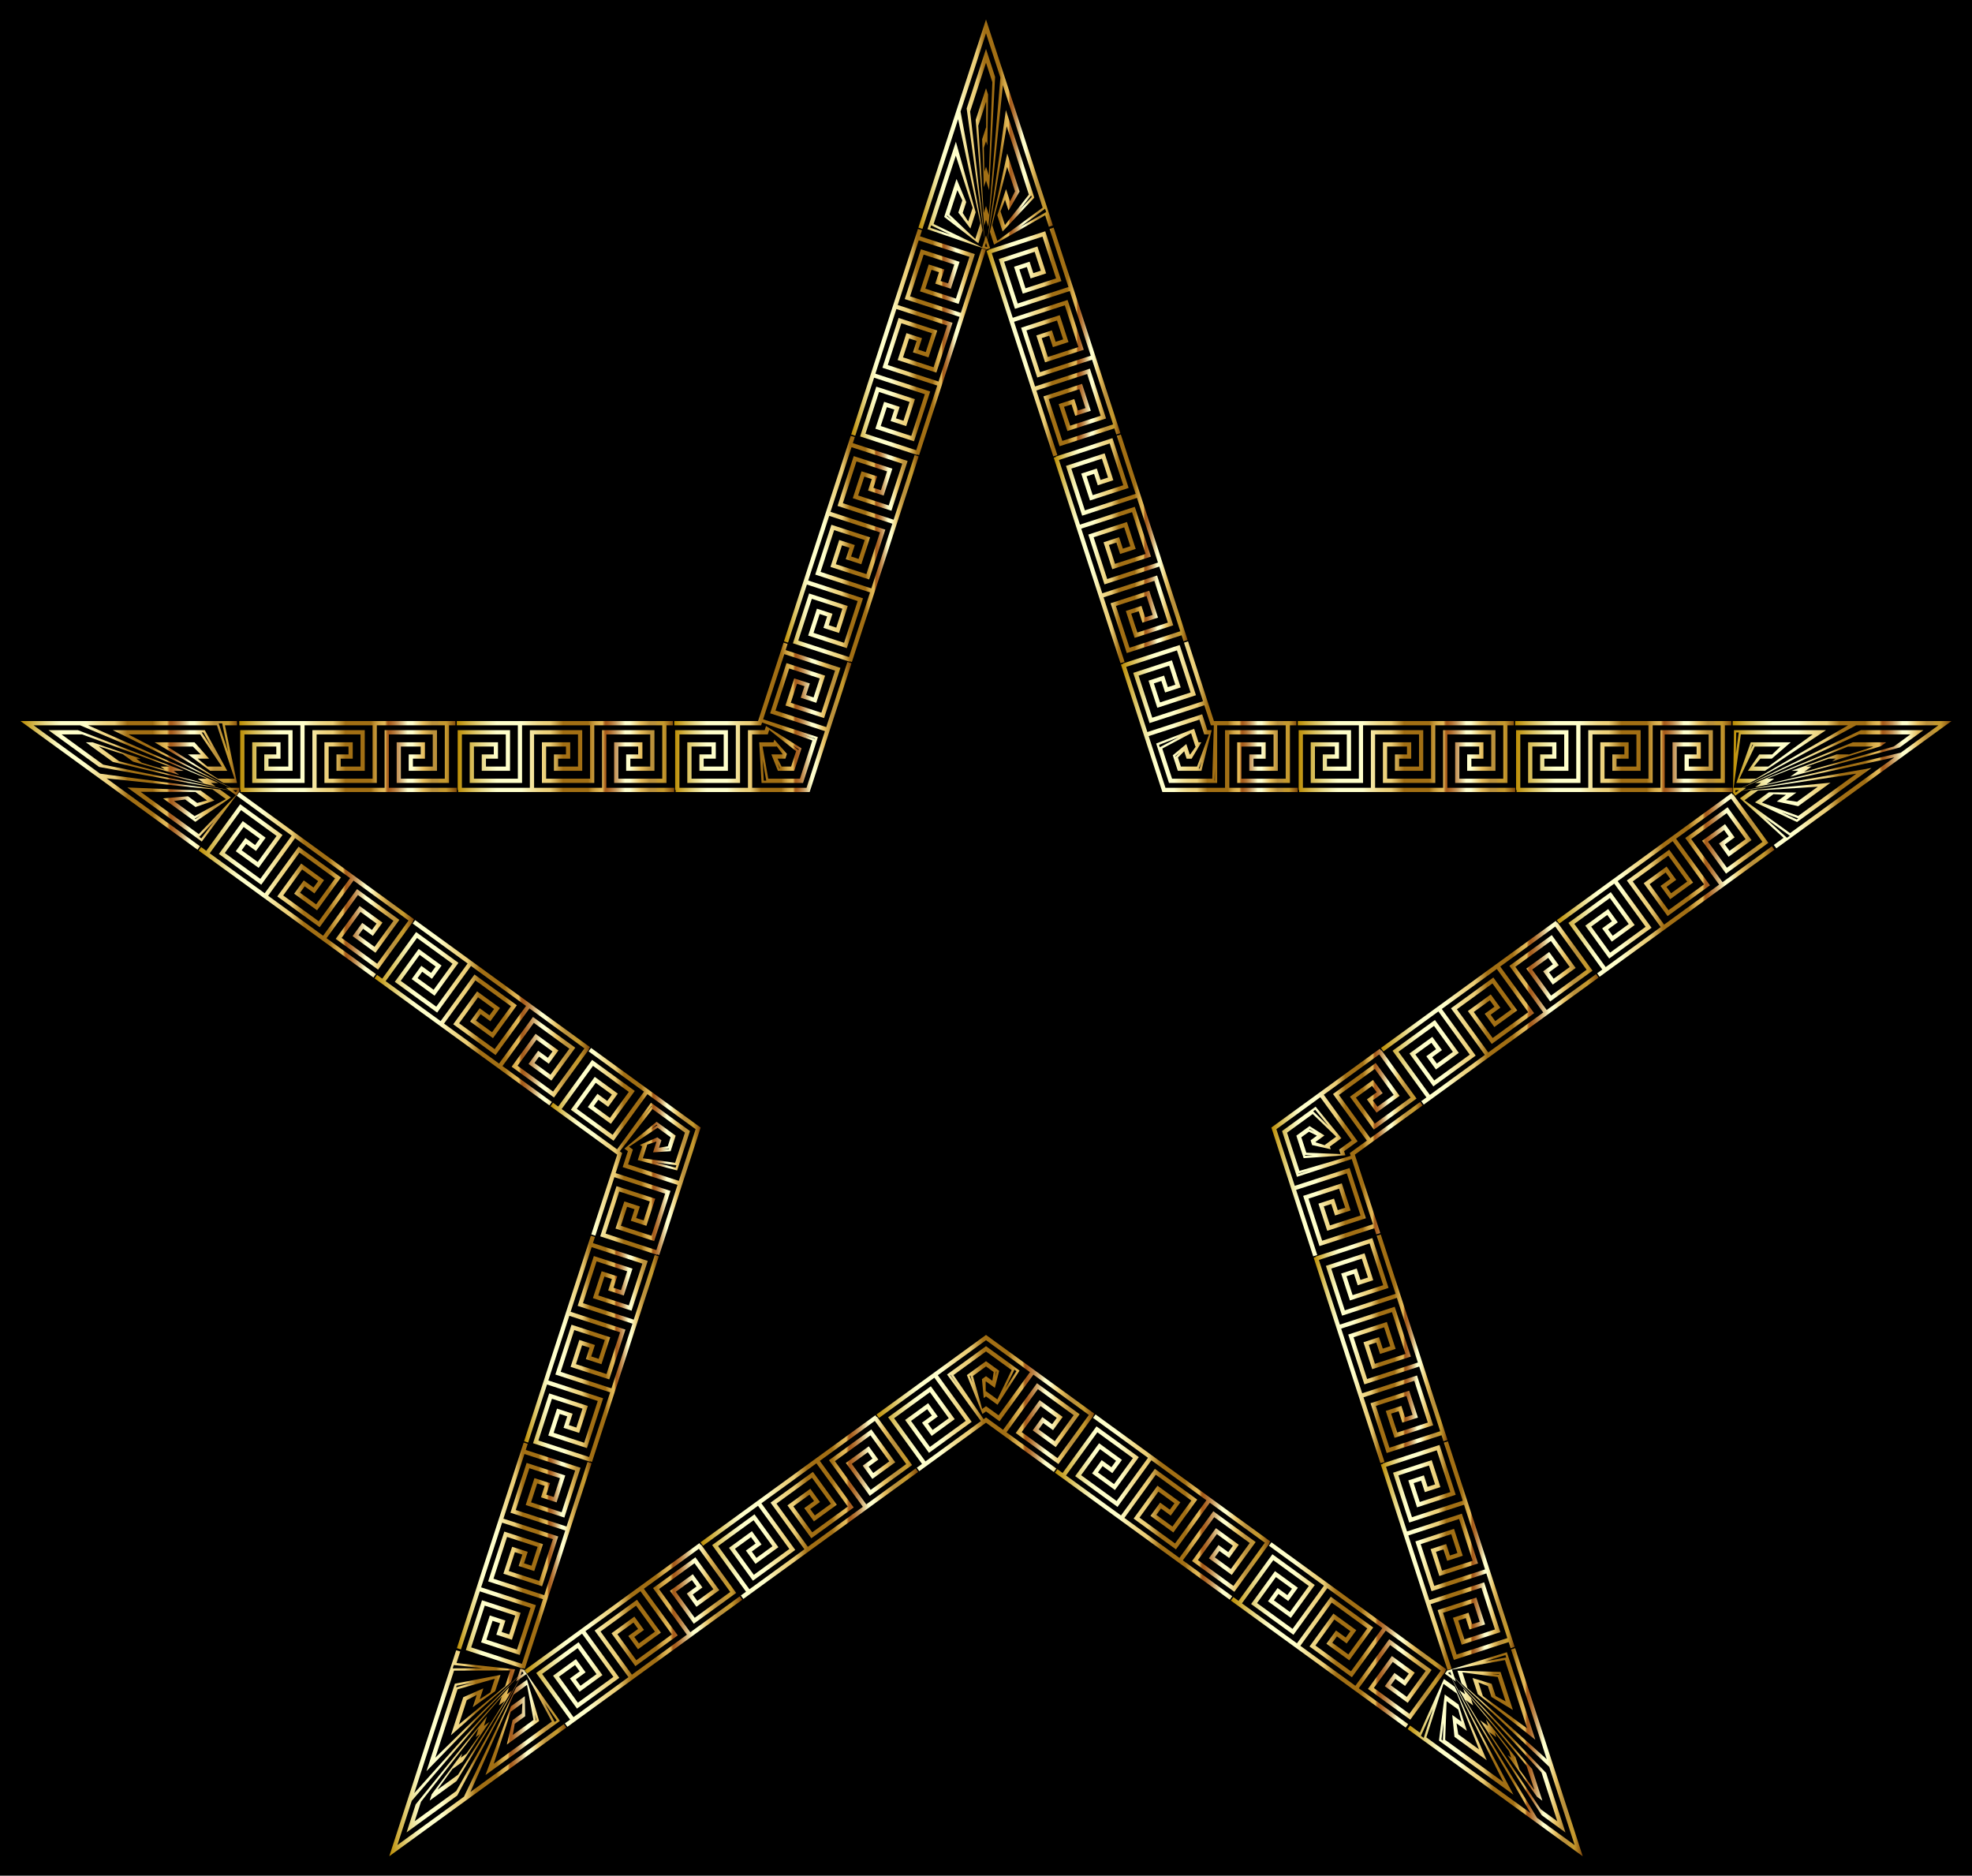 <?xml version="1.0" encoding="UTF-8"?>
<!DOCTYPE svg  PUBLIC '-//W3C//DTD SVG 1.1//EN'  'http://www.w3.org/Graphics/SVG/1.1/DTD/svg11.dtd'>
<svg enable-background="new 0 0 1718 1633.915" version="1.1" viewBox="0 0 1718 1633.9" xml:space="preserve" xmlns="http://www.w3.org/2000/svg">
<rect x="-1e-4" y="-1e-4" width="1718" height="1633.9"/>

	
		
			<linearGradient id="t" x1="1130.6" x2="1320.1" y1="659.02" y2="659.02" gradientUnits="userSpaceOnUse">
				<stop stop-color="#BA8B01" offset="0"/>
				<stop stop-color="#CDAA37" offset=".044"/>
				<stop stop-color="#E8D886" offset=".112"/>
				<stop stop-color="#F8F4B8" offset=".161"/>
				<stop stop-color="#FFFFCB" offset=".185"/>
				<stop stop-color="#FFFFCB" offset=".299"/>
				<stop stop-color="#FDF9C1" offset=".308"/>
				<stop stop-color="#F5E6A0" offset=".342"/>
				<stop stop-color="#F0D989" offset=".374"/>
				<stop stop-color="#EDD17B" offset=".404"/>
				<stop stop-color="#ECCE76" offset=".43"/>
				<stop stop-color="#A26F14" offset=".489"/>
				<stop stop-color="#A26F14" offset=".605"/>
				<stop stop-color="#A67418" offset=".607"/>
				<stop stop-color="#C19234" offset=".624"/>
				<stop stop-color="#D4A848" offset=".64"/>
				<stop stop-color="#E0B654" offset=".656"/>
				<stop stop-color="#E4BA58" offset=".67"/>
				<stop stop-color="#D9A94D" offset=".672"/>
				<stop stop-color="#C38737" offset=".676"/>
				<stop stop-color="#B36F27" offset=".679"/>
				<stop stop-color="#A9601D" offset=".683"/>
				<stop stop-color="#A65B1A" offset=".686"/>
				<stop stop-color="#AA6222" offset=".695"/>
				<stop stop-color="#B57637" offset=".71"/>
				<stop stop-color="#C6965B" offset=".729"/>
				<stop stop-color="#DEC38B" offset=".75"/>
				<stop stop-color="#FDFCC9" offset=".773"/>
				<stop stop-color="#FFFFCD" offset=".774"/>
				<stop stop-color="#FFFFCD" offset=".796"/>
				<stop stop-color="#E5BD5D" offset=".847"/>
				<stop stop-color="#BB913B" offset=".886"/>
				<stop stop-color="#BB913B" offset=".912"/>
				<stop stop-color="#BE9337" offset=".915"/>
				<stop stop-color="#C39830" offset=".925"/>
				<stop stop-color="#C5992E" offset=".951"/>
				<stop stop-color="#7F470A" offset="1"/>
			</linearGradient>
			<path d="m1318.9 628.1h-188.28v3.708h53.206v46.494h-38.261v-27.998h17.291v6.861h-10.485v14.278h24.649v-35.415h-45.619v52.056h0.396v1.854h188.28v-3.708h-59.18v-46.494h38.261v27.998h-17.291v-6.861h10.485v-14.278h-24.649v35.415h45.619v-50.202h5.579v-3.708h-2e-4zm-114.11 53.91h45.619v-50.202h59.23v46.494h-38.261v-27.998h17.291v6.861h-10.485v14.278h24.65v-35.415h-45.619v50.202h-59.23v-46.494h38.261v27.998h-17.291v-6.861h10.485v-14.278h-24.649v35.415zm-62.911 0h45.619v-50.202h59.232v46.494h-38.261v-27.998h17.291v6.861h-10.485v14.278h24.649v-35.415h-45.619v50.202h-59.232v-46.494h38.261v27.998h-17.291v-6.861h10.485v-14.278h-24.649v35.415h1e-4z" fill="url(#t)"/>
		
	
	
		
			<linearGradient id="i" x1="1320.1" x2="1509.5" y1="659.02" y2="659.02" gradientUnits="userSpaceOnUse">
				<stop stop-color="#BA8B01" offset="0"/>
				<stop stop-color="#CDAA37" offset=".044"/>
				<stop stop-color="#E8D886" offset=".112"/>
				<stop stop-color="#F8F4B8" offset=".161"/>
				<stop stop-color="#FFFFCB" offset=".185"/>
				<stop stop-color="#FFFFCB" offset=".299"/>
				<stop stop-color="#FDF9C1" offset=".308"/>
				<stop stop-color="#F5E6A0" offset=".342"/>
				<stop stop-color="#F0D989" offset=".374"/>
				<stop stop-color="#EDD17B" offset=".404"/>
				<stop stop-color="#ECCE76" offset=".43"/>
				<stop stop-color="#A26F14" offset=".489"/>
				<stop stop-color="#A26F14" offset=".605"/>
				<stop stop-color="#A67418" offset=".607"/>
				<stop stop-color="#C19234" offset=".624"/>
				<stop stop-color="#D4A848" offset=".64"/>
				<stop stop-color="#E0B654" offset=".656"/>
				<stop stop-color="#E4BA58" offset=".67"/>
				<stop stop-color="#D9A94D" offset=".672"/>
				<stop stop-color="#C38737" offset=".676"/>
				<stop stop-color="#B36F27" offset=".679"/>
				<stop stop-color="#A9601D" offset=".683"/>
				<stop stop-color="#A65B1A" offset=".686"/>
				<stop stop-color="#AA6222" offset=".695"/>
				<stop stop-color="#B57637" offset=".71"/>
				<stop stop-color="#C6965B" offset=".729"/>
				<stop stop-color="#DEC38B" offset=".75"/>
				<stop stop-color="#FDFCC9" offset=".773"/>
				<stop stop-color="#FFFFCD" offset=".774"/>
				<stop stop-color="#FFFFCD" offset=".796"/>
				<stop stop-color="#E5BD5D" offset=".847"/>
				<stop stop-color="#BB913B" offset=".886"/>
				<stop stop-color="#BB913B" offset=".912"/>
				<stop stop-color="#BE9337" offset=".915"/>
				<stop stop-color="#C39830" offset=".925"/>
				<stop stop-color="#C5992E" offset=".951"/>
				<stop stop-color="#7F470A" offset="1"/>
			</linearGradient>
			<path d="m1508.3 628.1h-188.28v3.708h53.206v46.494h-38.261v-27.998h17.291v6.861h-10.485v14.278h24.649v-35.415h-45.619v52.056h0.396v1.854h188.28v-3.708h-59.18v-46.494h38.261v27.998h-17.291v-6.861h10.485v-14.278h-24.649v35.415h45.619v-50.202h5.579v-3.708zm-114.11 53.91h45.619v-50.202h59.23v46.494h-38.261v-27.998h17.291v6.861h-10.485v14.278h24.649v-35.415h-45.619v50.202h-59.23v-46.494h38.261v27.998h-17.291v-6.861h10.485v-14.278h-24.649v35.415zm-62.911 0h45.619v-50.202h59.232v46.494h-38.261v-27.998h17.291v6.861h-10.485v14.278h24.649v-35.415h-45.619v50.202h-59.232v-46.494h38.261v27.998h-17.291v-6.861h10.485v-14.278h-24.649v35.415z" fill="url(#i)"/>
		
	
	
		
			<linearGradient id="g" x1="1509.5" x2="1700.2" y1="683.53" y2="683.53" gradientUnits="userSpaceOnUse">
				<stop stop-color="#BA8B01" offset="0"/>
				<stop stop-color="#CDAA37" offset=".044"/>
				<stop stop-color="#E8D886" offset=".112"/>
				<stop stop-color="#F8F4B8" offset=".161"/>
				<stop stop-color="#FFFFCB" offset=".185"/>
				<stop stop-color="#FFFFCB" offset=".299"/>
				<stop stop-color="#FDF9C1" offset=".308"/>
				<stop stop-color="#F5E6A0" offset=".342"/>
				<stop stop-color="#F0D989" offset=".374"/>
				<stop stop-color="#EDD17B" offset=".404"/>
				<stop stop-color="#ECCE76" offset=".43"/>
				<stop stop-color="#A26F14" offset=".489"/>
				<stop stop-color="#A26F14" offset=".605"/>
				<stop stop-color="#A67418" offset=".607"/>
				<stop stop-color="#C19234" offset=".624"/>
				<stop stop-color="#D4A848" offset=".64"/>
				<stop stop-color="#E0B654" offset=".656"/>
				<stop stop-color="#E4BA58" offset=".67"/>
				<stop stop-color="#D9A94D" offset=".672"/>
				<stop stop-color="#C38737" offset=".676"/>
				<stop stop-color="#B36F27" offset=".679"/>
				<stop stop-color="#A9601D" offset=".683"/>
				<stop stop-color="#A65B1A" offset=".686"/>
				<stop stop-color="#AA6222" offset=".695"/>
				<stop stop-color="#B57637" offset=".71"/>
				<stop stop-color="#C6965B" offset=".729"/>
				<stop stop-color="#DEC38B" offset=".75"/>
				<stop stop-color="#FDFCC9" offset=".773"/>
				<stop stop-color="#FFFFCD" offset=".774"/>
				<stop stop-color="#FFFFCD" offset=".796"/>
				<stop stop-color="#E5BD5D" offset=".847"/>
				<stop stop-color="#BB913B" offset=".886"/>
				<stop stop-color="#BB913B" offset=".912"/>
				<stop stop-color="#BE9337" offset=".915"/>
				<stop stop-color="#C39830" offset=".925"/>
				<stop stop-color="#C5992E" offset=".951"/>
				<stop stop-color="#7F470A" offset="1"/>
			</linearGradient>
			<path d="m1514.8 638.03-0.194 1.442-2.286 16.968 0.272-18.409h2.208m12.51 10.568-0.404 0.848-2.059 4.32 1.843-5.168h0.62m-12.228 39.634-2.903 2.109-0.352-0.484 0.045-1.625h3.21m37.039 19.339 13.788 5.053 0.671 0.246-1.241 0.901-13.219-6.2m-14.446 4.894 20.643 14.868 0.925 0.666-2.45 1.78-1.605-1.453-17.514-15.861m162.47-84.362h-190.65v3.708h100.54l-80.151 46.494h-14.514l13.342-27.998h22.343l-7.137 6.861h-11.203l-9.972 14.278h14.863l53.195-35.415h-80.179l-0.77 52.056h0.024l-0.051 1.854-0.268 0.194 2.18 3 6.024-4.377 99.498-14.82-50.661 36.808-31.663-11.603 10.127-7.357 10.887 0.57-8.038 5.84 18.71 4.055 28.178-20.473-69.432 6.67-9.539 6.93 38.019 34.431-8.553 6.214 2.263 2.94 152.59-110.86zm-187.49 53.91h11.79l92.566-50.202h71.721l-32.79 23.824-116.87 27.439 6.564-4.769h-6.401l70.766-27.998h21.804l-0.436 0.317-21.039 6.806 0.36-0.262h-10.757l-39.256 14.278h6.071l-7.113 5.168 95.376-25.519 20.734-15.064h-54.551l-103.71 50.202h-7.161l6.264-46.494h62.621l-38.696 27.998h-12.517l5.615-6.861h9.935l16.565-14.278h-34.83l-12.629 35.415zm5.279 4.219 101.62-46.494h44.777l-14.436 10.488-78.117 22.149 6.385-4.639h-4.625l19.686-6.861h6.054l-3.14 2.281 42.4-13.157 4.683-3.402h-29.042l-85.266 35.415h5.312l-5.241 3.808 121.32-26.088-90.81 65.977-39.722-28.609 11.743-8.531 52.174-3.3-18.076 13.133-9.656-1.465 9.063-6.585-24.044-0.18-12.025 8.736 36.614 17.174 64.866-47.128-112.31 19.542 3.117-2.265h-3.308v2e-4z" fill="url(#g)"/>
		
	
	
		
			<linearGradient id="f" x1="1356.3" x2="1545.9" y1="770.83" y2="770.83" gradientUnits="userSpaceOnUse">
				<stop stop-color="#BA8B01" offset="0"/>
				<stop stop-color="#CDAA37" offset=".044"/>
				<stop stop-color="#E8D886" offset=".112"/>
				<stop stop-color="#F8F4B8" offset=".161"/>
				<stop stop-color="#FFFFCB" offset=".185"/>
				<stop stop-color="#FFFFCB" offset=".299"/>
				<stop stop-color="#FDF9C1" offset=".308"/>
				<stop stop-color="#F5E6A0" offset=".342"/>
				<stop stop-color="#F0D989" offset=".374"/>
				<stop stop-color="#EDD17B" offset=".404"/>
				<stop stop-color="#ECCE76" offset=".43"/>
				<stop stop-color="#A26F14" offset=".489"/>
				<stop stop-color="#A26F14" offset=".605"/>
				<stop stop-color="#A67418" offset=".607"/>
				<stop stop-color="#C19234" offset=".624"/>
				<stop stop-color="#D4A848" offset=".64"/>
				<stop stop-color="#E0B654" offset=".656"/>
				<stop stop-color="#E4BA58" offset=".67"/>
				<stop stop-color="#D9A94D" offset=".672"/>
				<stop stop-color="#C38737" offset=".676"/>
				<stop stop-color="#B36F27" offset=".679"/>
				<stop stop-color="#A9601D" offset=".683"/>
				<stop stop-color="#A65B1A" offset=".686"/>
				<stop stop-color="#AA6222" offset=".695"/>
				<stop stop-color="#B57637" offset=".71"/>
				<stop stop-color="#C6965B" offset=".729"/>
				<stop stop-color="#DEC38B" offset=".75"/>
				<stop stop-color="#FDFCC9" offset=".773"/>
				<stop stop-color="#FFFFCD" offset=".774"/>
				<stop stop-color="#FFFFCD" offset=".796"/>
				<stop stop-color="#E5BD5D" offset=".847"/>
				<stop stop-color="#BB913B" offset=".886"/>
				<stop stop-color="#BB913B" offset=".912"/>
				<stop stop-color="#BE9337" offset=".915"/>
				<stop stop-color="#C39830" offset=".925"/>
				<stop stop-color="#C5992E" offset=".951"/>
				<stop stop-color="#7F470A" offset="1"/>
			</linearGradient>
			<path d="m1508.6 690.83-152.32 110.67 2.18 3 47.878-34.785 27.328 37.614-30.954 22.489-16.457-22.651 13.989-10.164 4.032 5.55-8.483 6.163 8.392 11.551 19.942-14.488-20.816-28.651-36.907 26.814 29.508 40.614-4.513 3.279 2.18 3 152.32-110.67-2.18-3-43.045 31.274-27.328-37.614 30.954-22.489 16.457 22.651-13.989 10.164-4.033-5.55 8.483-6.163-8.392-11.551-19.942 14.488 20.816 28.651 36.906-26.814-30.598-42.114-0.32 0.233-1.09-1.501zm-55.795 107.17 36.907-26.814-29.508-40.614 47.92-34.816 27.328 37.614-30.954 22.489-16.457-22.651 13.989-10.164 4.032 5.55-8.483 6.163 8.392 11.551 19.942-14.489-20.816-28.651-36.907 26.814 29.508 40.614-47.92 34.816-27.328-37.614 30.954-22.489 16.457 22.651-13.989 10.164-4.033-5.55 8.483-6.163-8.392-11.551-19.942 14.488 20.816 28.651zm-50.894 36.977 36.907-26.814-29.508-40.614 47.918-34.814 27.328 37.614-30.954 22.489-16.457-22.651 13.989-10.164 4.032 5.55-8.482 6.163 8.392 11.551 19.942-14.488-20.816-28.651-36.907 26.814 29.508 40.614-47.918 34.814-27.328-37.614 30.954-22.489 16.457 22.651-13.989 10.164-4.032-5.55 8.483-6.163-8.392-11.551-19.942 14.488 20.816 28.651z" fill="url(#f)"/>
		
	
	
		
			<linearGradient id="e" x1="1203" x2="1392.7" y1="882.19" y2="882.19" gradientUnits="userSpaceOnUse">
				<stop stop-color="#BA8B01" offset="0"/>
				<stop stop-color="#CDAA37" offset=".044"/>
				<stop stop-color="#E8D886" offset=".112"/>
				<stop stop-color="#F8F4B8" offset=".161"/>
				<stop stop-color="#FFFFCB" offset=".185"/>
				<stop stop-color="#FFFFCB" offset=".299"/>
				<stop stop-color="#FDF9C1" offset=".308"/>
				<stop stop-color="#F5E6A0" offset=".342"/>
				<stop stop-color="#F0D989" offset=".374"/>
				<stop stop-color="#EDD17B" offset=".404"/>
				<stop stop-color="#ECCE76" offset=".43"/>
				<stop stop-color="#A26F14" offset=".489"/>
				<stop stop-color="#A26F14" offset=".605"/>
				<stop stop-color="#A67418" offset=".607"/>
				<stop stop-color="#C19234" offset=".624"/>
				<stop stop-color="#D4A848" offset=".64"/>
				<stop stop-color="#E0B654" offset=".656"/>
				<stop stop-color="#E4BA58" offset=".67"/>
				<stop stop-color="#D9A94D" offset=".672"/>
				<stop stop-color="#C38737" offset=".676"/>
				<stop stop-color="#B36F27" offset=".679"/>
				<stop stop-color="#A9601D" offset=".683"/>
				<stop stop-color="#A65B1A" offset=".686"/>
				<stop stop-color="#AA6222" offset=".695"/>
				<stop stop-color="#B57637" offset=".71"/>
				<stop stop-color="#C6965B" offset=".729"/>
				<stop stop-color="#DEC38B" offset=".75"/>
				<stop stop-color="#FDFCC9" offset=".773"/>
				<stop stop-color="#FFFFCD" offset=".774"/>
				<stop stop-color="#FFFFCD" offset=".796"/>
				<stop stop-color="#E5BD5D" offset=".847"/>
				<stop stop-color="#BB913B" offset=".886"/>
				<stop stop-color="#BB913B" offset=".912"/>
				<stop stop-color="#BE9337" offset=".915"/>
				<stop stop-color="#C39830" offset=".925"/>
				<stop stop-color="#C5992E" offset=".951"/>
				<stop stop-color="#7F470A" offset="1"/>
			</linearGradient>
			<path d="m1355.4 802.19-152.32 110.67 2.18 3 47.878-34.785 27.328 37.614-30.954 22.489-16.457-22.651 13.989-10.164 4.033 5.55-8.483 6.163 8.392 11.551 19.942-14.488-20.816-28.651-36.907 26.814 29.508 40.614-4.513 3.279 2.18 3 152.32-110.67-2.18-3-43.045 31.274-27.328-37.614 30.954-22.489 16.457 22.651-13.989 10.164-4.033-5.55 8.483-6.163-8.392-11.551-19.942 14.488 20.816 28.651 36.907-26.814-30.598-42.114-0.32 0.233-1.09-1.5zm-55.795 107.17 36.907-26.814-29.508-40.614 47.92-34.816 27.328 37.614-30.954 22.489-16.457-22.651 13.989-10.164 4.033 5.55-8.483 6.163 8.392 11.551 19.942-14.489-20.816-28.651-36.907 26.814 29.508 40.614-47.92 34.816-27.328-37.614 30.954-22.489 16.457 22.651-13.989 10.164-4.033-5.55 8.483-6.163-8.392-11.551-19.942 14.488 20.816 28.651zm-50.894 36.977 36.907-26.814-29.508-40.614 47.918-34.814 27.328 37.614-30.954 22.489-16.457-22.651 13.989-10.164 4.033 5.55-8.483 6.163 8.392 11.551 19.942-14.489-20.816-28.651-36.907 26.814 29.508 40.614-47.918 34.814-27.328-37.614 30.954-22.489 16.457 22.651-13.989 10.164-4.033-5.55 8.483-6.163-8.392-11.551-19.942 14.488 20.816 28.651z" fill="url(#e)"/>
		
	
	
		
			<linearGradient id="d" x1="1107.6" x2="1239.4" y1="1004" y2="1004" gradientUnits="userSpaceOnUse">
				<stop stop-color="#BA8B01" offset="0"/>
				<stop stop-color="#CDAA37" offset=".044"/>
				<stop stop-color="#E8D886" offset=".112"/>
				<stop stop-color="#F8F4B8" offset=".161"/>
				<stop stop-color="#FFFFCB" offset=".185"/>
				<stop stop-color="#FFFFCB" offset=".299"/>
				<stop stop-color="#FDF9C1" offset=".308"/>
				<stop stop-color="#F5E6A0" offset=".342"/>
				<stop stop-color="#F0D989" offset=".374"/>
				<stop stop-color="#EDD17B" offset=".404"/>
				<stop stop-color="#ECCE76" offset=".43"/>
				<stop stop-color="#A26F14" offset=".489"/>
				<stop stop-color="#A26F14" offset=".605"/>
				<stop stop-color="#A67418" offset=".607"/>
				<stop stop-color="#C19234" offset=".624"/>
				<stop stop-color="#D4A848" offset=".64"/>
				<stop stop-color="#E0B654" offset=".656"/>
				<stop stop-color="#E4BA58" offset=".67"/>
				<stop stop-color="#D9A94D" offset=".672"/>
				<stop stop-color="#C38737" offset=".676"/>
				<stop stop-color="#B36F27" offset=".679"/>
				<stop stop-color="#A9601D" offset=".683"/>
				<stop stop-color="#A65B1A" offset=".686"/>
				<stop stop-color="#AA6222" offset=".695"/>
				<stop stop-color="#B57637" offset=".71"/>
				<stop stop-color="#C6965B" offset=".729"/>
				<stop stop-color="#DEC38B" offset=".75"/>
				<stop stop-color="#FDFCC9" offset=".773"/>
				<stop stop-color="#FFFFCD" offset=".774"/>
				<stop stop-color="#FFFFCD" offset=".796"/>
				<stop stop-color="#E5BD5D" offset=".847"/>
				<stop stop-color="#BB913B" offset=".886"/>
				<stop stop-color="#BB913B" offset=".912"/>
				<stop stop-color="#BE9337" offset=".915"/>
				<stop stop-color="#C39830" offset=".925"/>
				<stop stop-color="#C5992E" offset=".951"/>
				<stop stop-color="#7F470A" offset="1"/>
			</linearGradient>
			<path d="m1145.8 966.72 11.578 14.18-13.352-12.891 1.774-1.289m-4.86 16.594 4.198 2.652-3.852-1.929-0.794-0.398 0.448-0.325m-4.037 22.715 6.782 0.28-6.546 0.446-0.236-0.726m4.751 13.19-10.472 3.402-0.1-0.307 10.571-3.096m60.422-105.66-94.467 68.634 36.45 112.18 3.527-1.146-18.434-56.735 44.218-14.367 11.918 36.68-26.627 8.652-5.386-16.577 6.525-2.12 3.266 10.052 13.579-4.412-7.678-23.631-33.682 10.944 14.21 43.734 47.745-15.513 1.738 5.348 3.527-1.146-22.199-68.323 59.079-42.923-2.18-3-43.39 31.524-27.328-37.614 31.202-22.669 16.457 22.651-14.101 10.245-4.033-5.55 8.551-6.212-8.392-11.551-20.102 14.605 20.816 28.651 37.202-27.029-30.598-42.114-0.323 0.234-1.09-1.5zm-66.357 95.294 36.43-2.484-1.165-3.584 11.797-8.571-29.508-40.614 48.304-35.095 27.328 37.614-31.202 22.67-16.457-22.651 14.101-10.245 4.032 5.55-8.551 6.212 8.392 11.551 20.102-14.605-20.816-28.651-37.202 27.029 29.508 40.614-14.869 10.803 0.799 2.459-44.639 13.072-10.817-33.29 22.343-16.233 20.453 19.747-9.882 7.18 0.093 0.287-8.036-2.532-0.122-0.376 7.718-5.607-12.993-8.208-11.509 8.362 6.367 19.596zm-7.714 24.112-16.037-49.356 38.305-27.83 27.328 37.614-10.977 7.975 1.278 3.933-29.838-1.23-4.353-13.398 6.679-4.852 6.909 3.46-5.523 4.012 1.352 4.162 16.195 3.64-0.763-2.349 10.026-7.285-22.435-27.476-29.225 21.233 12.97 39.917 47.745-15.513 18.45 56.782-44.218 14.367-11.918-36.68 26.628-8.652 5.386 16.577-6.525 2.12-3.266-10.052-13.579 4.412 7.678 23.631 33.682-10.944-14.21-43.734-47.745 15.513z" fill="url(#d)"/>
		
	
	
		
			<linearGradient id="c" x1="1144.4" x2="1261" y1="1174.9" y2="1174.9" gradientUnits="userSpaceOnUse">
				<stop stop-color="#BA8B01" offset="0"/>
				<stop stop-color="#CDAA37" offset=".044"/>
				<stop stop-color="#E8D886" offset=".112"/>
				<stop stop-color="#F8F4B8" offset=".161"/>
				<stop stop-color="#FFFFCB" offset=".185"/>
				<stop stop-color="#FFFFCB" offset=".299"/>
				<stop stop-color="#FDF9C1" offset=".308"/>
				<stop stop-color="#F5E6A0" offset=".342"/>
				<stop stop-color="#F0D989" offset=".374"/>
				<stop stop-color="#EDD17B" offset=".404"/>
				<stop stop-color="#ECCE76" offset=".43"/>
				<stop stop-color="#A26F14" offset=".489"/>
				<stop stop-color="#A26F14" offset=".605"/>
				<stop stop-color="#A67418" offset=".607"/>
				<stop stop-color="#C19234" offset=".624"/>
				<stop stop-color="#D4A848" offset=".64"/>
				<stop stop-color="#E0B654" offset=".656"/>
				<stop stop-color="#E4BA58" offset=".67"/>
				<stop stop-color="#D9A94D" offset=".672"/>
				<stop stop-color="#C38737" offset=".676"/>
				<stop stop-color="#B36F27" offset=".679"/>
				<stop stop-color="#A9601D" offset=".683"/>
				<stop stop-color="#A65B1A" offset=".686"/>
				<stop stop-color="#AA6222" offset=".695"/>
				<stop stop-color="#B57637" offset=".71"/>
				<stop stop-color="#C6965B" offset=".729"/>
				<stop stop-color="#DEC38B" offset=".75"/>
				<stop stop-color="#FDFCC9" offset=".773"/>
				<stop stop-color="#FFFFCD" offset=".774"/>
				<stop stop-color="#FFFFCD" offset=".796"/>
				<stop stop-color="#E5BD5D" offset=".847"/>
				<stop stop-color="#BB913B" offset=".886"/>
				<stop stop-color="#BB913B" offset=".912"/>
				<stop stop-color="#BE9337" offset=".915"/>
				<stop stop-color="#C39830" offset=".925"/>
				<stop stop-color="#C5992E" offset=".951"/>
				<stop stop-color="#7F470A" offset="1"/>
			</linearGradient>
			<path d="m1202.9 1075.3-3.527 1.146 16.442 50.602-44.218 14.367-11.823-36.388 26.628-8.652 5.343 16.445-6.525 2.12-3.24-9.972-13.579 4.412 7.617 23.443 33.682-10.944-14.097-43.386-49.508 16.086 0.122 0.376-1.764 0.573 58.183 179.07 3.527-1.146-18.288-56.284 44.218-14.367 11.823 36.388-26.628 8.652-5.343-16.445 6.525-2.12 3.24 9.972 13.579-4.412-7.617-23.443-33.682 10.944 14.097 43.386 47.745-15.513 1.724 5.305 3.527-1.146-58.183-179.07zm-35.602 78.539-18.304-56.333 44.218-14.367 11.823 36.388-26.628 8.652-5.343-16.445 6.525-2.12 3.24 9.972 13.579-4.412-7.617-23.443-33.682 10.944 14.097 43.386 47.745-15.513 18.304 56.333-44.218 14.367-11.823-36.388 26.628-8.652 5.343 16.445-6.525 2.12-3.24-9.972-13.579 4.412 7.617 23.443 33.682-10.944-14.097-43.386-47.745 15.513zm19.44 59.83-18.303-56.331 44.218-14.367 11.823 36.388-26.628 8.652-5.343-16.445 6.525-2.12 3.24 9.972 13.579-4.412-7.617-23.443-33.682 10.944 14.097 43.386 47.745-15.513 18.303 56.331-44.218 14.367-11.823-36.388 26.628-8.652 5.343 16.445-6.525 2.12-3.24-9.972-13.579 4.412 7.617 23.443 33.682-10.944-14.097-43.386-47.745 15.513z" fill="url(#c)"/>
		
	
	
		
			<linearGradient id="b" x1="1203" x2="1319.6" y1="1355.1" y2="1355.1" gradientUnits="userSpaceOnUse">
				<stop stop-color="#BA8B01" offset="0"/>
				<stop stop-color="#CDAA37" offset=".044"/>
				<stop stop-color="#E8D886" offset=".112"/>
				<stop stop-color="#F8F4B8" offset=".161"/>
				<stop stop-color="#FFFFCB" offset=".185"/>
				<stop stop-color="#FFFFCB" offset=".299"/>
				<stop stop-color="#FDF9C1" offset=".308"/>
				<stop stop-color="#F5E6A0" offset=".342"/>
				<stop stop-color="#F0D989" offset=".374"/>
				<stop stop-color="#EDD17B" offset=".404"/>
				<stop stop-color="#ECCE76" offset=".43"/>
				<stop stop-color="#A26F14" offset=".489"/>
				<stop stop-color="#A26F14" offset=".605"/>
				<stop stop-color="#A67418" offset=".607"/>
				<stop stop-color="#C19234" offset=".624"/>
				<stop stop-color="#D4A848" offset=".64"/>
				<stop stop-color="#E0B654" offset=".656"/>
				<stop stop-color="#E4BA58" offset=".67"/>
				<stop stop-color="#D9A94D" offset=".672"/>
				<stop stop-color="#C38737" offset=".676"/>
				<stop stop-color="#B36F27" offset=".679"/>
				<stop stop-color="#A9601D" offset=".683"/>
				<stop stop-color="#A65B1A" offset=".686"/>
				<stop stop-color="#AA6222" offset=".695"/>
				<stop stop-color="#B57637" offset=".71"/>
				<stop stop-color="#C6965B" offset=".729"/>
				<stop stop-color="#DEC38B" offset=".75"/>
				<stop stop-color="#FDFCC9" offset=".773"/>
				<stop stop-color="#FFFFCD" offset=".774"/>
				<stop stop-color="#FFFFCD" offset=".796"/>
				<stop stop-color="#E5BD5D" offset=".847"/>
				<stop stop-color="#BB913B" offset=".886"/>
				<stop stop-color="#BB913B" offset=".912"/>
				<stop stop-color="#BE9337" offset=".915"/>
				<stop stop-color="#C39830" offset=".925"/>
				<stop stop-color="#C5992E" offset=".951"/>
				<stop stop-color="#7F470A" offset="1"/>
			</linearGradient>
			<path d="m1261.4 1255.5-3.527 1.146 16.442 50.602-44.218 14.367-11.823-36.388 26.627-8.652 5.343 16.445-6.525 2.12-3.24-9.972-13.579 4.412 7.617 23.443 33.682-10.944-14.097-43.386-49.508 16.086 0.122 0.376-1.764 0.573 58.183 179.07 3.527-1.146-18.288-56.284 44.218-14.367 11.823 36.388-26.627 8.652-5.343-16.445 6.525-2.12 3.24 9.972 13.579-4.412-7.617-23.443-33.682 10.944 14.097 43.386 47.745-15.513 1.724 5.306 3.527-1.146-58.183-179.07zm-35.602 78.538-18.304-56.333 44.218-14.367 11.823 36.388-26.628 8.652-5.343-16.445 6.525-2.12 3.24 9.972 13.579-4.412-7.617-23.443-33.682 10.944 14.097 43.386 47.745-15.513 18.304 56.333-44.218 14.367-11.823-36.388 26.628-8.652 5.343 16.445-6.525 2.12-3.24-9.972-13.579 4.412 7.617 23.443 33.682-10.944-14.097-43.386-47.745 15.513zm19.44 59.83-18.303-56.331 44.218-14.367 11.823 36.388-26.627 8.652-5.343-16.445 6.525-2.12 3.24 9.972 13.579-4.412-7.617-23.443-33.682 10.944 14.097 43.386 47.745-15.513 18.303 56.331-44.218 14.367-11.823-36.388 26.627-8.652 5.343 16.445-6.525 2.12-3.24-9.972-13.579 4.412 7.617 23.443 33.682-10.944-14.097-43.386-47.745 15.513z" fill="url(#b)"/>
		
	
	
		
			<linearGradient id="a" x1="1226.3" x2="1378.9" y1="1526.3" y2="1526.3" gradientUnits="userSpaceOnUse">
				<stop stop-color="#BA8B01" offset="0"/>
				<stop stop-color="#CDAA37" offset=".044"/>
				<stop stop-color="#E8D886" offset=".112"/>
				<stop stop-color="#F8F4B8" offset=".161"/>
				<stop stop-color="#FFFFCB" offset=".185"/>
				<stop stop-color="#FFFFCB" offset=".299"/>
				<stop stop-color="#FDF9C1" offset=".308"/>
				<stop stop-color="#F5E6A0" offset=".342"/>
				<stop stop-color="#F0D989" offset=".374"/>
				<stop stop-color="#EDD17B" offset=".404"/>
				<stop stop-color="#ECCE76" offset=".43"/>
				<stop stop-color="#A26F14" offset=".489"/>
				<stop stop-color="#A26F14" offset=".605"/>
				<stop stop-color="#A67418" offset=".607"/>
				<stop stop-color="#C19234" offset=".624"/>
				<stop stop-color="#D4A848" offset=".64"/>
				<stop stop-color="#E0B654" offset=".656"/>
				<stop stop-color="#E4BA58" offset=".67"/>
				<stop stop-color="#D9A94D" offset=".672"/>
				<stop stop-color="#C38737" offset=".676"/>
				<stop stop-color="#B36F27" offset=".679"/>
				<stop stop-color="#A9601D" offset=".683"/>
				<stop stop-color="#A65B1A" offset=".686"/>
				<stop stop-color="#AA6222" offset=".695"/>
				<stop stop-color="#B57637" offset=".71"/>
				<stop stop-color="#C6965B" offset=".729"/>
				<stop stop-color="#DEC38B" offset=".75"/>
				<stop stop-color="#FDFCC9" offset=".773"/>
				<stop stop-color="#FFFFCD" offset=".774"/>
				<stop stop-color="#FFFFCD" offset=".796"/>
				<stop stop-color="#E5BD5D" offset=".847"/>
				<stop stop-color="#BB913B" offset=".886"/>
				<stop stop-color="#BB913B" offset=".912"/>
				<stop stop-color="#BE9337" offset=".915"/>
				<stop stop-color="#C39830" offset=".925"/>
				<stop stop-color="#C5992E" offset=".951"/>
				<stop stop-color="#7F470A" offset="1"/>
			</linearGradient>
			<path d="m1311.5 1441.7 0.682 2.1-18.275 3.33 17.592-5.43m-47.968 14.829 0.695 2.139 0.297 0.914-2.903-2.109 0.352-0.484 1.56-0.459m36.789 1.69 5.484 0.156 0.192 0.59-0.932-0.122-4.744-0.623m-51.862 30.34-7.761 24.227-0.348 1.085-2.45-1.78 0.886-1.975 9.672-21.558m9.119 12.226-0.545 14.674-0.026 0.715-1.241-0.901 1.812-14.487m62.406-65.099-3.527 1.146 31.069 95.621-68.986-61.861-4.485-13.804 30.75 4.037 6.904 21.249-8.73-4.668-3.462-10.655-16.66-5.072 4.593 14.136 50.12 39.648-24.777-76.255-49.746 15.354 0.007 0.023-1.779 0.524-0.268-0.194-2.18 3 6.024 4.377 44.842 90.048-50.661-36.808 1.251-33.698 10.127 7.357 2.822 10.531-8.038-5.84 1.925 19.047 28.179 20.473-27.8-63.973-9.539-6.93-20.997 46.798-8.553-6.214-2.097 3.061 152.59 110.86-58.914-181.32zm43.835 160.56-16.857-51.881-79.792-83.118-2.213-6.811 46.154-8.41 19.351 59.556-38.585-28.15-3.868-11.904 8.26 3.22 3.07 9.449 18.698 11.342-10.763-33.126-37.584-1.067 3.643 11.213 76.349 72.522 22.163 68.211-32.79-23.824-62.21-102.67 6.564 4.769-1.978-6.088 48.496 58.651 6.738 20.736-0.436-0.317-12.974-17.907 0.361 0.262-3.324-10.231-25.71-32.923 1.876 5.774-7.113-5.168 53.743 82.822 20.734 15.064zm-95.49-131.43-1.022-3.146 75.621 82.282 13.837 42.586-14.436-10.488-45.204-67.45 6.385 4.639-1.429-4.398 12.608 16.602 1.871 5.758-3.14-2.281 25.615 36.259 4.683 3.402-8.975-27.621-60.03-70.149 1.641 5.052-5.241-3.808 62.3 107.32-90.81-65.977 14.934-46.619 11.743 8.531 19.261 48.601-18.076-13.133-1.591-9.636 9.063 6.585-7.259-22.922-12.025-8.736-5.019 40.129 64.866 47.128-53.29-100.77 3.118 2.265z" fill="url(#a)"/>
		
	
	
		
			<linearGradient id="ad" x1="1072.3" x2="1260" y1="1424.2" y2="1424.2" gradientUnits="userSpaceOnUse">
				<stop stop-color="#BA8B01" offset="0"/>
				<stop stop-color="#CDAA37" offset=".044"/>
				<stop stop-color="#E8D886" offset=".112"/>
				<stop stop-color="#F8F4B8" offset=".161"/>
				<stop stop-color="#FFFFCB" offset=".185"/>
				<stop stop-color="#FFFFCB" offset=".299"/>
				<stop stop-color="#FDF9C1" offset=".308"/>
				<stop stop-color="#F5E6A0" offset=".342"/>
				<stop stop-color="#F0D989" offset=".374"/>
				<stop stop-color="#EDD17B" offset=".404"/>
				<stop stop-color="#ECCE76" offset=".43"/>
				<stop stop-color="#A26F14" offset=".489"/>
				<stop stop-color="#A26F14" offset=".605"/>
				<stop stop-color="#A67418" offset=".607"/>
				<stop stop-color="#C19234" offset=".624"/>
				<stop stop-color="#D4A848" offset=".64"/>
				<stop stop-color="#E0B654" offset=".656"/>
				<stop stop-color="#E4BA58" offset=".67"/>
				<stop stop-color="#D9A94D" offset=".672"/>
				<stop stop-color="#C38737" offset=".676"/>
				<stop stop-color="#B36F27" offset=".679"/>
				<stop stop-color="#A9601D" offset=".683"/>
				<stop stop-color="#A65B1A" offset=".686"/>
				<stop stop-color="#AA6222" offset=".695"/>
				<stop stop-color="#B57637" offset=".71"/>
				<stop stop-color="#C6965B" offset=".729"/>
				<stop stop-color="#DEC38B" offset=".75"/>
				<stop stop-color="#FDFCC9" offset=".773"/>
				<stop stop-color="#FFFFCD" offset=".774"/>
				<stop stop-color="#FFFFCD" offset=".796"/>
				<stop stop-color="#E5BD5D" offset=".847"/>
				<stop stop-color="#BB913B" offset=".886"/>
				<stop stop-color="#BB913B" offset=".912"/>
				<stop stop-color="#BE9337" offset=".915"/>
				<stop stop-color="#C39830" offset=".925"/>
				<stop stop-color="#C5992E" offset=".951"/>
				<stop stop-color="#7F470A" offset="1"/>
			</linearGradient>
			<path d="m1107.7 1343.5-2.18 3 47.878 34.785-27.328 37.614-30.954-22.489 16.457-22.651 13.989 10.164-4.032 5.55-8.483-6.163-8.392 11.551 19.942 14.488 20.816-28.651-36.907-26.814-29.508 40.614-4.513-3.279-2.18 3 152.32 110.67 2.18-3-43.045-31.274 27.328-37.614 30.954 22.489-16.457 22.651-13.989-10.164 4.033-5.55 8.483 6.163 8.392-11.551-19.942-14.489-20.816 28.651 36.907 26.814 30.598-42.114-0.32-0.233 1.09-1.5-152.32-110.67zm22.192 87.976-47.918-34.814 27.328-37.614 30.954 22.489-16.457 22.651-13.989-10.164 4.032-5.55 8.483 6.163 8.392-11.551-19.942-14.488-20.816 28.651 36.907 26.814 29.508-40.614 47.918 34.814-27.328 37.614-30.954-22.489 16.457-22.651 13.989 10.164-4.033 5.55-8.483-6.163-8.392 11.551 19.942 14.488 20.816-28.651-36.907-26.814-29.508 40.614zm50.896 36.978-47.92-34.816 27.328-37.614 30.954 22.489-16.457 22.651-13.989-10.164 4.033-5.55 8.483 6.163 8.392-11.551-19.942-14.488-20.816 28.651 36.907 26.814 29.508-40.614 47.92 34.816-27.328 37.614-30.954-22.489 16.457-22.651 13.989 10.164-4.033 5.55-8.483-6.163-8.392 11.551 19.942 14.489 20.816-28.651-36.907-26.814-29.508 40.614z" fill="url(#ad)"/>
		
	
	
		
			<linearGradient id="ac" x1="919.03" x2="1106.8" y1="1312.8" y2="1312.8" gradientUnits="userSpaceOnUse">
				<stop stop-color="#BA8B01" offset="0"/>
				<stop stop-color="#CDAA37" offset=".044"/>
				<stop stop-color="#E8D886" offset=".112"/>
				<stop stop-color="#F8F4B8" offset=".161"/>
				<stop stop-color="#FFFFCB" offset=".185"/>
				<stop stop-color="#FFFFCB" offset=".299"/>
				<stop stop-color="#FDF9C1" offset=".308"/>
				<stop stop-color="#F5E6A0" offset=".342"/>
				<stop stop-color="#F0D989" offset=".374"/>
				<stop stop-color="#EDD17B" offset=".404"/>
				<stop stop-color="#ECCE76" offset=".43"/>
				<stop stop-color="#A26F14" offset=".489"/>
				<stop stop-color="#A26F14" offset=".605"/>
				<stop stop-color="#A67418" offset=".607"/>
				<stop stop-color="#C19234" offset=".624"/>
				<stop stop-color="#D4A848" offset=".64"/>
				<stop stop-color="#E0B654" offset=".656"/>
				<stop stop-color="#E4BA58" offset=".67"/>
				<stop stop-color="#D9A94D" offset=".672"/>
				<stop stop-color="#C38737" offset=".676"/>
				<stop stop-color="#B36F27" offset=".679"/>
				<stop stop-color="#A9601D" offset=".683"/>
				<stop stop-color="#A65B1A" offset=".686"/>
				<stop stop-color="#AA6222" offset=".695"/>
				<stop stop-color="#B57637" offset=".71"/>
				<stop stop-color="#C6965B" offset=".729"/>
				<stop stop-color="#DEC38B" offset=".75"/>
				<stop stop-color="#FDFCC9" offset=".773"/>
				<stop stop-color="#FFFFCD" offset=".774"/>
				<stop stop-color="#FFFFCD" offset=".796"/>
				<stop stop-color="#E5BD5D" offset=".847"/>
				<stop stop-color="#BB913B" offset=".886"/>
				<stop stop-color="#BB913B" offset=".912"/>
				<stop stop-color="#BE9337" offset=".915"/>
				<stop stop-color="#C39830" offset=".925"/>
				<stop stop-color="#C5992E" offset=".951"/>
				<stop stop-color="#7F470A" offset="1"/>
			</linearGradient>
			<path d="m954.43 1232.1-2.18 3 47.878 34.785-27.328 37.614-30.954-22.489 16.457-22.651 13.989 10.164-4.033 5.55-8.483-6.163-8.392 11.551 19.942 14.488 20.816-28.651-36.907-26.814-29.508 40.614-4.513-3.279-2.18 3 152.32 110.67 2.18-3-43.045-31.274 27.328-37.614 30.954 22.489-16.457 22.651-13.989-10.164 4.033-5.55 8.483 6.163 8.392-11.551-19.942-14.488-20.816 28.651 36.906 26.814 30.598-42.114-0.32-0.233 1.09-1.5-152.32-110.67zm22.192 87.976-47.918-34.814 27.328-37.614 30.954 22.489-16.457 22.651-13.989-10.164 4.033-5.55 8.483 6.163 8.392-11.551-19.942-14.488-20.816 28.651 36.907 26.814 29.508-40.614 47.918 34.814-27.328 37.614-30.954-22.489 16.457-22.651 13.989 10.164-4.033 5.55-8.483-6.163-8.392 11.551 19.942 14.488 20.816-28.651-36.907-26.814-29.508 40.614zm50.896 36.978-47.92-34.816 27.328-37.614 30.954 22.489-16.457 22.651-13.989-10.164 4.033-5.55 8.483 6.163 8.392-11.551-19.942-14.488-20.816 28.651 36.906 26.814 29.508-40.614 47.92 34.816-27.328 37.614-30.954-22.489 16.457-22.651 13.989 10.164-4.033 5.55-8.483-6.163-8.392 11.551 19.942 14.488 20.816-28.651-36.907-26.814-29.508 40.614z" fill="url(#ac)"/>
		
	
	
		
			<linearGradient id="ab" x1="763.57" x2="953.47" y1="1222.5" y2="1222.5" gradientUnits="userSpaceOnUse">
				<stop stop-color="#BA8B01" offset="0"/>
				<stop stop-color="#CDAA37" offset=".044"/>
				<stop stop-color="#E8D886" offset=".112"/>
				<stop stop-color="#F8F4B8" offset=".161"/>
				<stop stop-color="#FFFFCB" offset=".185"/>
				<stop stop-color="#FFFFCB" offset=".299"/>
				<stop stop-color="#FDF9C1" offset=".308"/>
				<stop stop-color="#F5E6A0" offset=".342"/>
				<stop stop-color="#F0D989" offset=".374"/>
				<stop stop-color="#EDD17B" offset=".404"/>
				<stop stop-color="#ECCE76" offset=".43"/>
				<stop stop-color="#A26F14" offset=".489"/>
				<stop stop-color="#A26F14" offset=".605"/>
				<stop stop-color="#A67418" offset=".607"/>
				<stop stop-color="#C19234" offset=".624"/>
				<stop stop-color="#D4A848" offset=".64"/>
				<stop stop-color="#E0B654" offset=".656"/>
				<stop stop-color="#E4BA58" offset=".67"/>
				<stop stop-color="#D9A94D" offset=".672"/>
				<stop stop-color="#C38737" offset=".676"/>
				<stop stop-color="#B36F27" offset=".679"/>
				<stop stop-color="#A9601D" offset=".683"/>
				<stop stop-color="#A65B1A" offset=".686"/>
				<stop stop-color="#AA6222" offset=".695"/>
				<stop stop-color="#B57637" offset=".71"/>
				<stop stop-color="#C6965B" offset=".729"/>
				<stop stop-color="#DEC38B" offset=".75"/>
				<stop stop-color="#FDFCC9" offset=".773"/>
				<stop stop-color="#FFFFCD" offset=".774"/>
				<stop stop-color="#FFFFCD" offset=".796"/>
				<stop stop-color="#E5BD5D" offset=".847"/>
				<stop stop-color="#BB913B" offset=".886"/>
				<stop stop-color="#BB913B" offset=".912"/>
				<stop stop-color="#BE9337" offset=".915"/>
				<stop stop-color="#C39830" offset=".925"/>
				<stop stop-color="#C5992E" offset=".951"/>
				<stop stop-color="#7F470A" offset="1"/>
			</linearGradient>
			<path d="m883.75 1193.1 1.773 1.288-9.908 15.393 7.528-15.439 0.606-1.242m-15.957 1.469 0.448 0.325-1.225 4.812 0.644-4.259 0.133-0.878m-39.69 3.002 0.931 1.363 5.279 7.733-6.471-8.907 0.261-0.19m17.287 0.503 0.291 1.04 1.539 5.497-2.448-6.088 0.618-0.449m13.614-35.225-95.426 69.332 2.18 3 48.262-35.064 27.328 37.614-31.202 22.67-16.457-22.651 14.101-10.245 4.033 5.55-8.551 6.213 8.392 11.551 20.102-14.605-20.816-28.651-37.202 27.029 29.508 40.614-4.549 3.305 2.18 3 58.119-42.226 59.079 42.924 2.18-3-43.39-31.524 27.328-37.614 31.202 22.669-16.457 22.651-14.101-10.245 4.033-5.551 8.551 6.213 8.392-11.551-20.102-14.605-20.816 28.651 37.202 27.029 30.598-42.114-0.323-0.234 1.09-1.5-94.466-68.634zm-49.679 102.73 37.202-27.029-29.508-40.614 41.985-30.504 38.305 27.83-27.328 37.614-10.977-7.975-3.346 2.431-8.051-28.758 11.397-8.28 6.679 4.852-1.156 7.64-5.523-4.013-3.541 2.573 1.542 16.528 1.998-1.452 10.026 7.285 19.198-29.827-29.225-21.233-33.955 24.67 29.508 40.614-48.302 35.093-27.328-37.614 31.202-22.669 16.457 22.651-14.101 10.245-4.033-5.55 8.551-6.212-8.392-11.551-20.102 14.605 20.816 28.651zm47.587-29.359-26.226-38.415 28.318-20.574 22.343 16.233-12.461 25.554-9.882-7.18-0.244 0.178-0.075-8.425 0.32-0.232 7.718 5.607 3.791-14.894-11.509-8.362-16.669 12.111 13.62 33.88 3.049-2.215 11.797 8.571 29.508-40.614 48.304 35.095-27.328 37.614-31.202-22.67 16.457-22.651 14.101 10.245-4.033 5.55-8.551-6.213-8.392 11.551 20.102 14.605 20.816-28.651-37.202-27.029-29.508 40.614-14.869-10.803-2.092 1.52z" fill="url(#ab)"/>
		
	
	
		
			<linearGradient id="aa" x1="610.3" x2="799.92" y1="1312.8" y2="1312.8" gradientUnits="userSpaceOnUse">
				<stop stop-color="#BA8B01" offset="0"/>
				<stop stop-color="#CDAA37" offset=".044"/>
				<stop stop-color="#E8D886" offset=".112"/>
				<stop stop-color="#F8F4B8" offset=".161"/>
				<stop stop-color="#FFFFCB" offset=".185"/>
				<stop stop-color="#FFFFCB" offset=".299"/>
				<stop stop-color="#FDF9C1" offset=".308"/>
				<stop stop-color="#F5E6A0" offset=".342"/>
				<stop stop-color="#F0D989" offset=".374"/>
				<stop stop-color="#EDD17B" offset=".404"/>
				<stop stop-color="#ECCE76" offset=".43"/>
				<stop stop-color="#A26F14" offset=".489"/>
				<stop stop-color="#A26F14" offset=".605"/>
				<stop stop-color="#A67418" offset=".607"/>
				<stop stop-color="#C19234" offset=".624"/>
				<stop stop-color="#D4A848" offset=".64"/>
				<stop stop-color="#E0B654" offset=".656"/>
				<stop stop-color="#E4BA58" offset=".67"/>
				<stop stop-color="#D9A94D" offset=".672"/>
				<stop stop-color="#C38737" offset=".676"/>
				<stop stop-color="#B36F27" offset=".679"/>
				<stop stop-color="#A9601D" offset=".683"/>
				<stop stop-color="#A65B1A" offset=".686"/>
				<stop stop-color="#AA6222" offset=".695"/>
				<stop stop-color="#B57637" offset=".71"/>
				<stop stop-color="#C6965B" offset=".729"/>
				<stop stop-color="#DEC38B" offset=".75"/>
				<stop stop-color="#FDFCC9" offset=".773"/>
				<stop stop-color="#FFFFCD" offset=".774"/>
				<stop stop-color="#FFFFCD" offset=".796"/>
				<stop stop-color="#E5BD5D" offset=".847"/>
				<stop stop-color="#BB913B" offset=".886"/>
				<stop stop-color="#BB913B" offset=".912"/>
				<stop stop-color="#BE9337" offset=".915"/>
				<stop stop-color="#C39830" offset=".925"/>
				<stop stop-color="#C5992E" offset=".951"/>
				<stop stop-color="#7F470A" offset="1"/>
			</linearGradient>
			<path d="m762.62 1232.8-152.32 110.67 2.18 3 47.878-34.786 27.328 37.614-30.954 22.489-16.457-22.651 13.989-10.164 4.033 5.55-8.483 6.163 8.392 11.551 19.942-14.488-20.816-28.651-36.907 26.814 29.508 40.614-4.513 3.279 2.18 3 152.32-110.67-2.18-3-43.045 31.274-27.328-37.614 30.954-22.489 16.457 22.651-13.989 10.164-4.032-5.55 8.483-6.163-8.392-11.551-19.942 14.488 20.816 28.651 36.907-26.814-30.598-42.114-0.32 0.233-1.09-1.5zm-55.795 107.17 36.907-26.814-29.508-40.614 47.92-34.816 27.328 37.614-30.954 22.489-16.457-22.651 13.989-10.164 4.032 5.55-8.483 6.163 8.392 11.551 19.942-14.488-20.816-28.651-36.906 26.814 29.508 40.614-47.92 34.816-27.328-37.614 30.954-22.489 16.457 22.651-13.989 10.164-4.033-5.55 8.483-6.163-8.392-11.551-19.942 14.488 20.816 28.651zm-50.894 36.977 36.907-26.814-29.508-40.614 47.918-34.814 27.328 37.614-30.954 22.489-16.457-22.651 13.989-10.164 4.033 5.55-8.483 6.163 8.392 11.551 19.942-14.488-20.816-28.651-36.907 26.814 29.508 40.614-47.918 34.814-27.328-37.614 30.954-22.489 16.457 22.651-13.989 10.164-4.033-5.55 8.483-6.163-8.392-11.551-19.942 14.488 20.816 28.651z" fill="url(#aa)"/>
		
	
	
		
			<linearGradient id="z" x1="457.02" x2="646.64" y1="1424.2" y2="1424.2" gradientUnits="userSpaceOnUse">
				<stop stop-color="#BA8B01" offset="0"/>
				<stop stop-color="#CDAA37" offset=".044"/>
				<stop stop-color="#E8D886" offset=".112"/>
				<stop stop-color="#F8F4B8" offset=".161"/>
				<stop stop-color="#FFFFCB" offset=".185"/>
				<stop stop-color="#FFFFCB" offset=".299"/>
				<stop stop-color="#FDF9C1" offset=".308"/>
				<stop stop-color="#F5E6A0" offset=".342"/>
				<stop stop-color="#F0D989" offset=".374"/>
				<stop stop-color="#EDD17B" offset=".404"/>
				<stop stop-color="#ECCE76" offset=".43"/>
				<stop stop-color="#A26F14" offset=".489"/>
				<stop stop-color="#A26F14" offset=".605"/>
				<stop stop-color="#A67418" offset=".607"/>
				<stop stop-color="#C19234" offset=".624"/>
				<stop stop-color="#D4A848" offset=".64"/>
				<stop stop-color="#E0B654" offset=".656"/>
				<stop stop-color="#E4BA58" offset=".67"/>
				<stop stop-color="#D9A94D" offset=".672"/>
				<stop stop-color="#C38737" offset=".676"/>
				<stop stop-color="#B36F27" offset=".679"/>
				<stop stop-color="#A9601D" offset=".683"/>
				<stop stop-color="#A65B1A" offset=".686"/>
				<stop stop-color="#AA6222" offset=".695"/>
				<stop stop-color="#B57637" offset=".71"/>
				<stop stop-color="#C6965B" offset=".729"/>
				<stop stop-color="#DEC38B" offset=".75"/>
				<stop stop-color="#FDFCC9" offset=".773"/>
				<stop stop-color="#FFFFCD" offset=".774"/>
				<stop stop-color="#FFFFCD" offset=".796"/>
				<stop stop-color="#E5BD5D" offset=".847"/>
				<stop stop-color="#BB913B" offset=".886"/>
				<stop stop-color="#BB913B" offset=".912"/>
				<stop stop-color="#BE9337" offset=".915"/>
				<stop stop-color="#C39830" offset=".925"/>
				<stop stop-color="#C5992E" offset=".951"/>
				<stop stop-color="#7F470A" offset="1"/>
			</linearGradient>
			<path d="m609.34 1344.2-152.32 110.67 2.18 3 47.878-34.785 27.328 37.614-30.954 22.489-16.457-22.651 13.989-10.164 4.032 5.55-8.483 6.163 8.392 11.551 19.942-14.488-20.816-28.651-36.907 26.814 29.508 40.614-4.513 3.279 2.18 3 152.32-110.67-2.18-3-43.045 31.274-27.328-37.614 30.954-22.489 16.457 22.651-13.989 10.164-4.033-5.55 8.483-6.163-8.392-11.551-19.942 14.488 20.816 28.651 36.907-26.814-30.598-42.114-0.32 0.233-1.09-1.5zm-55.795 107.17 36.907-26.814-29.508-40.614 47.92-34.816 27.328 37.614-30.954 22.489-16.457-22.651 13.989-10.164 4.033 5.55-8.483 6.163 8.392 11.551 19.942-14.488-20.816-28.651-36.907 26.814 29.508 40.614-47.92 34.816-27.328-37.614 30.954-22.489 16.457 22.651-13.989 10.164-4.033-5.55 8.483-6.163-8.392-11.551-19.942 14.488 20.816 28.651zm-50.894 36.977 36.907-26.814-29.508-40.614 47.918-34.814 27.328 37.614-30.954 22.489-16.457-22.651 13.989-10.164 4.032 5.55-8.483 6.163 8.392 11.551 19.942-14.488-20.816-28.651-36.907 26.814 29.508 40.614-47.918 34.814-27.328-37.614 30.954-22.489 16.457 22.651-13.989 10.164-4.033-5.55 8.483-6.163-8.392-11.551-19.942 14.488 20.816 28.651z" fill="url(#z)"/>
		
	
	
		
			<linearGradient id="y" x1="339.13" x2="493.37" y1="1527.3" y2="1527.3" gradientUnits="userSpaceOnUse">
				<stop stop-color="#BA8B01" offset="0"/>
				<stop stop-color="#CDAA37" offset=".044"/>
				<stop stop-color="#E8D886" offset=".112"/>
				<stop stop-color="#F8F4B8" offset=".161"/>
				<stop stop-color="#FFFFCB" offset=".185"/>
				<stop stop-color="#FFFFCB" offset=".299"/>
				<stop stop-color="#FDF9C1" offset=".308"/>
				<stop stop-color="#F5E6A0" offset=".342"/>
				<stop stop-color="#F0D989" offset=".374"/>
				<stop stop-color="#EDD17B" offset=".404"/>
				<stop stop-color="#ECCE76" offset=".43"/>
				<stop stop-color="#A26F14" offset=".489"/>
				<stop stop-color="#A26F14" offset=".605"/>
				<stop stop-color="#A67418" offset=".607"/>
				<stop stop-color="#C19234" offset=".624"/>
				<stop stop-color="#D4A848" offset=".64"/>
				<stop stop-color="#E0B654" offset=".656"/>
				<stop stop-color="#E4BA58" offset=".67"/>
				<stop stop-color="#D9A94D" offset=".672"/>
				<stop stop-color="#C38737" offset=".676"/>
				<stop stop-color="#B36F27" offset=".679"/>
				<stop stop-color="#A9601D" offset=".683"/>
				<stop stop-color="#A65B1A" offset=".686"/>
				<stop stop-color="#AA6222" offset=".695"/>
				<stop stop-color="#B57637" offset=".71"/>
				<stop stop-color="#C6965B" offset=".729"/>
				<stop stop-color="#DEC38B" offset=".75"/>
				<stop stop-color="#FDFCC9" offset=".773"/>
				<stop stop-color="#FFFFCD" offset=".774"/>
				<stop stop-color="#FFFFCD" offset=".796"/>
				<stop stop-color="#E5BD5D" offset=".847"/>
				<stop stop-color="#BB913B" offset=".886"/>
				<stop stop-color="#BB913B" offset=".912"/>
				<stop stop-color="#BE9337" offset=".915"/>
				<stop stop-color="#C39830" offset=".925"/>
				<stop stop-color="#C5992E" offset=".951"/>
				<stop stop-color="#7F470A" offset="1"/>
			</linearGradient>
			<path d="m395.34 1450.4 2.152 0.232 23.492 2.537-25.44 0.105-1.14 0.005 0.936-2.88m59.275 5.681 0.569 0.185 0.919 1.341-2.597 1.887 1.109-3.413m-42.441 9.539-14.125 4.017-0.688 0.196 0.474-1.458 14.339-2.754m62.254 17.972 10.6 15.054-1.786 1.298-0.69-1.28-8.124-15.071m-8.564 9.525 1.547 5.265-0.501 0.364-0.172-0.924-0.874-4.706m-68.449-55.576-58.282 179.37 154.24-112.06-2.18-3-81.34 59.097 37.515-84.726 11.743-8.531 5.662 30.493-18.076 13.133 1.741-9.745 9.063-6.585-0.325-17.412-12.025 8.736-22.219 59.919 64.866-47.128-29.975-42.567-0.019 0.014-1.048-1.53 0.102-0.315-3.527-1.146-2.301 7.082-71.784 70.473 19.351-59.556 32.436-9.224-3.868 11.904-9.143 5.939 3.07-9.449-17.52 7.717-10.763 33.126 52.251-46.208 3.643-11.213-50.996-5.508 3.267-10.055-3.559-1.048zm47.089 17.531-4.485 13.804-40.27 33.336 6.904-21.249 8.673-4.491-3.462 10.655 19.557-13.987 4.593-14.136-39.716 7.627-24.777 76.255 79.371-81.821-1.191 3.665 2.676-1.944-54.886 97.347-36.226 26.319 5.514-16.97 50.18-63.835-2.439 7.506 3.742-2.718-11.894 17.121-4.898 3.558 1.199-3.692-26.569 35.566-1.789 5.505 23.496-17.071 48.165-78.769-4.298 3.122 2.002-6.161-82.813 92.414 34.686-106.75 48.952-0.203zm-90.293 141.09 44.133-32.064 54.393-101.57 5.794-4.209 22.26 41.296-50.661 36.808 14.849-45.396 10.126-7.357-0.51 8.85-8.038 5.84-5.009 21.288 28.178-20.473-10.599-36.074-9.539 6.93-45.379 95.023-58.024 42.157 12.525-38.547 78.418-90.891-2.507 7.716 5.179-3.763-40.794 64.246-17.639 12.816 0.167-0.513 13.021-17.873-0.138 0.424 8.703-6.323 23.366-34.625-4.912 3.568 2.717-8.362-62.161 76.706-7.92 24.374z" fill="url(#y)"/>
		
	
	
		
			<linearGradient id="x" x1="398.04" x2="515.4" y1="1355.1" y2="1355.1" gradientUnits="userSpaceOnUse">
				<stop stop-color="#BA8B01" offset="0"/>
				<stop stop-color="#CDAA37" offset=".044"/>
				<stop stop-color="#E8D886" offset=".112"/>
				<stop stop-color="#F8F4B8" offset=".161"/>
				<stop stop-color="#FFFFCB" offset=".185"/>
				<stop stop-color="#FFFFCB" offset=".299"/>
				<stop stop-color="#FDF9C1" offset=".308"/>
				<stop stop-color="#F5E6A0" offset=".342"/>
				<stop stop-color="#F0D989" offset=".374"/>
				<stop stop-color="#EDD17B" offset=".404"/>
				<stop stop-color="#ECCE76" offset=".43"/>
				<stop stop-color="#A26F14" offset=".489"/>
				<stop stop-color="#A26F14" offset=".605"/>
				<stop stop-color="#A67418" offset=".607"/>
				<stop stop-color="#C19234" offset=".624"/>
				<stop stop-color="#D4A848" offset=".64"/>
				<stop stop-color="#E0B654" offset=".656"/>
				<stop stop-color="#E4BA58" offset=".67"/>
				<stop stop-color="#D9A94D" offset=".672"/>
				<stop stop-color="#C38737" offset=".676"/>
				<stop stop-color="#B36F27" offset=".679"/>
				<stop stop-color="#A9601D" offset=".683"/>
				<stop stop-color="#A65B1A" offset=".686"/>
				<stop stop-color="#AA6222" offset=".695"/>
				<stop stop-color="#B57637" offset=".71"/>
				<stop stop-color="#C6965B" offset=".729"/>
				<stop stop-color="#DEC38B" offset=".75"/>
				<stop stop-color="#FDFCC9" offset=".773"/>
				<stop stop-color="#FFFFCD" offset=".774"/>
				<stop stop-color="#FFFFCD" offset=".796"/>
				<stop stop-color="#E5BD5D" offset=".847"/>
				<stop stop-color="#BB913B" offset=".886"/>
				<stop stop-color="#BB913B" offset=".912"/>
				<stop stop-color="#BE9337" offset=".915"/>
				<stop stop-color="#C39830" offset=".925"/>
				<stop stop-color="#C5992E" offset=".951"/>
				<stop stop-color="#7F470A" offset="1"/>
			</linearGradient>
			<path d="m456.22 1256.6-58.183 179.07 3.527 1.146 16.442-50.602 44.218 14.367-11.823 36.388-26.628-8.652 5.343-16.445 6.525 2.12-3.24 9.972 13.579 4.412 7.617-23.443-33.682-10.944-14.097 43.386 49.508 16.086 0.122-0.376 1.764 0.573 58.183-179.07-3.527-1.146-18.288 56.284-44.218-14.367 11.823-36.388 26.628 8.652-5.343 16.445-6.525-2.12 3.24-9.972-13.579-4.412-7.617 23.443 33.682 10.944 14.097-43.386-47.745-15.513 1.724-5.305-3.527-1.146zm16.011 125.18 14.097-43.386-47.745-15.513 18.303-56.331 44.218 14.367-11.823 36.388-26.628-8.652 5.343-16.445 6.525 2.12-3.24 9.972 13.579 4.412 7.617-23.443-33.682-10.944-14.097 43.386 47.745 15.513-18.303 56.331-44.218-14.367 11.823-36.388 26.628 8.652-5.343 16.445-6.525-2.12 3.24-9.972-13.579-4.412-7.617 23.443 33.682 10.944zm-19.441 59.832 14.097-43.386-47.745-15.513 18.304-56.333 44.218 14.367-11.823 36.388-26.628-8.652 5.343-16.445 6.525 2.12-3.24 9.972 13.579 4.412 7.617-23.443-33.682-10.944-14.097 43.386 47.745 15.513-18.304 56.333-44.218-14.367 11.823-36.388 26.628 8.652-5.343 16.445-6.525-2.12 3.24-9.972-13.579-4.412-7.617 23.443 33.682 10.944z" fill="url(#x)"/>
		
	
	
		
			<linearGradient id="w" x1="456.59" x2="573.95" y1="1174.9" y2="1174.9" gradientUnits="userSpaceOnUse">
				<stop stop-color="#BA8B01" offset="0"/>
				<stop stop-color="#CDAA37" offset=".044"/>
				<stop stop-color="#E8D886" offset=".112"/>
				<stop stop-color="#F8F4B8" offset=".161"/>
				<stop stop-color="#FFFFCB" offset=".185"/>
				<stop stop-color="#FFFFCB" offset=".299"/>
				<stop stop-color="#FDF9C1" offset=".308"/>
				<stop stop-color="#F5E6A0" offset=".342"/>
				<stop stop-color="#F0D989" offset=".374"/>
				<stop stop-color="#EDD17B" offset=".404"/>
				<stop stop-color="#ECCE76" offset=".43"/>
				<stop stop-color="#A26F14" offset=".489"/>
				<stop stop-color="#A26F14" offset=".605"/>
				<stop stop-color="#A67418" offset=".607"/>
				<stop stop-color="#C19234" offset=".624"/>
				<stop stop-color="#D4A848" offset=".64"/>
				<stop stop-color="#E0B654" offset=".656"/>
				<stop stop-color="#E4BA58" offset=".67"/>
				<stop stop-color="#D9A94D" offset=".672"/>
				<stop stop-color="#C38737" offset=".676"/>
				<stop stop-color="#B36F27" offset=".679"/>
				<stop stop-color="#A9601D" offset=".683"/>
				<stop stop-color="#A65B1A" offset=".686"/>
				<stop stop-color="#AA6222" offset=".695"/>
				<stop stop-color="#B57637" offset=".71"/>
				<stop stop-color="#C6965B" offset=".729"/>
				<stop stop-color="#DEC38B" offset=".75"/>
				<stop stop-color="#FDFCC9" offset=".773"/>
				<stop stop-color="#FFFFCD" offset=".774"/>
				<stop stop-color="#FFFFCD" offset=".796"/>
				<stop stop-color="#E5BD5D" offset=".847"/>
				<stop stop-color="#BB913B" offset=".886"/>
				<stop stop-color="#BB913B" offset=".912"/>
				<stop stop-color="#BE9337" offset=".915"/>
				<stop stop-color="#C39830" offset=".925"/>
				<stop stop-color="#C5992E" offset=".951"/>
				<stop stop-color="#7F470A" offset="1"/>
			</linearGradient>
			<path d="m514.77 1076.4-58.183 179.07 3.527 1.146 16.442-50.602 44.218 14.367-11.823 36.388-26.628-8.652 5.343-16.445 6.525 2.12-3.24 9.972 13.579 4.412 7.617-23.443-33.682-10.944-14.097 43.386 49.508 16.086 0.122-0.376 1.764 0.573 58.183-179.07-3.527-1.146-18.288 56.284-44.218-14.367 11.823-36.388 26.628 8.652-5.343 16.445-6.525-2.12 3.24-9.972-13.579-4.412-7.617 23.443 33.682 10.944 14.097-43.386-47.745-15.513 1.724-5.306-3.527-1.146zm16.011 125.18 14.097-43.386-47.745-15.513 18.303-56.331 44.218 14.367-11.823 36.388-26.628-8.652 5.343-16.445 6.525 2.12-3.24 9.972 13.579 4.412 7.617-23.443-33.682-10.944-14.097 43.386 47.745 15.513-18.303 56.331-44.218-14.367 11.823-36.388 26.628 8.652-5.343 16.445-6.525-2.12 3.24-9.972-13.579-4.412-7.617 23.443 33.681 10.944zm-19.441 59.832 14.097-43.386-47.745-15.513 18.304-56.333 44.218 14.367-11.823 36.388-26.628-8.652 5.343-16.445 6.525 2.12-3.24 9.972 13.579 4.412 7.617-23.443-33.682-10.944-14.097 43.386 47.745 15.513-18.304 56.333-44.218-14.367 11.823-36.388 26.628 8.652-5.343 16.445-6.525-2.12 3.24-9.972-13.579-4.412-7.617 23.443 33.682 10.944z" fill="url(#w)"/>
		
	
	
		
			<linearGradient id="v" x1="479.58" x2="610.4" y1="1003.1" y2="1003.1" gradientUnits="userSpaceOnUse">
				<stop stop-color="#BA8B01" offset="0"/>
				<stop stop-color="#CDAA37" offset=".044"/>
				<stop stop-color="#E8D886" offset=".112"/>
				<stop stop-color="#F8F4B8" offset=".161"/>
				<stop stop-color="#FFFFCB" offset=".185"/>
				<stop stop-color="#FFFFCB" offset=".299"/>
				<stop stop-color="#FDF9C1" offset=".308"/>
				<stop stop-color="#F5E6A0" offset=".342"/>
				<stop stop-color="#F0D989" offset=".374"/>
				<stop stop-color="#EDD17B" offset=".404"/>
				<stop stop-color="#ECCE76" offset=".43"/>
				<stop stop-color="#A26F14" offset=".489"/>
				<stop stop-color="#A26F14" offset=".605"/>
				<stop stop-color="#A67418" offset=".607"/>
				<stop stop-color="#C19234" offset=".624"/>
				<stop stop-color="#D4A848" offset=".64"/>
				<stop stop-color="#E0B654" offset=".656"/>
				<stop stop-color="#E4BA58" offset=".67"/>
				<stop stop-color="#D9A94D" offset=".672"/>
				<stop stop-color="#C38737" offset=".676"/>
				<stop stop-color="#B36F27" offset=".679"/>
				<stop stop-color="#A9601D" offset=".683"/>
				<stop stop-color="#A65B1A" offset=".686"/>
				<stop stop-color="#AA6222" offset=".695"/>
				<stop stop-color="#B57637" offset=".71"/>
				<stop stop-color="#C6965B" offset=".729"/>
				<stop stop-color="#DEC38B" offset=".75"/>
				<stop stop-color="#FDFCC9" offset=".773"/>
				<stop stop-color="#FFFFCD" offset=".774"/>
				<stop stop-color="#FFFFCD" offset=".796"/>
				<stop stop-color="#E5BD5D" offset=".847"/>
				<stop stop-color="#BB913B" offset=".886"/>
				<stop stop-color="#BB913B" offset=".912"/>
				<stop stop-color="#BE9337" offset=".915"/>
				<stop stop-color="#C39830" offset=".925"/>
				<stop stop-color="#C5992E" offset=".951"/>
				<stop stop-color="#7F470A" offset="1"/>
			</linearGradient>
			<path d="m567.56 963.34 0.261 0.19-1.009 1.306-5.725 7.414 6.473-8.91m4.507 16.337 0.618 0.449-5.652 3.761 5.034-4.209m10.874 20.672-0.171 0.526-4.956 0.322 4.251-0.703 0.876-0.145m-12.051 12.141 17.011 2.389 1.369 0.192-0.677 2.085-17.702-4.667m-55.924-99.633-2.18 3 48.262 35.064-27.328 37.614-31.202-22.67 16.457-22.651 14.101 10.245-4.032 5.55-8.551-6.212-8.392 11.551 20.102 14.605 20.816-28.651-37.202-27.029-29.508 40.614-4.549-3.305-2.18 3 58.119 42.226-22.566 69.452 3.527 1.146 16.573-51.008 44.218 14.367-11.918 36.68-26.628-8.652 5.386-16.577 6.525 2.12-3.266 10.052 13.579 4.412 7.678-23.631-33.682-10.944-14.21 43.734 49.508 16.086 0.123-0.379 1.764 0.573 36.083-111.05-95.426-69.332zm22.644 88.304-48.302-35.093 27.328-37.614 31.202 22.67-16.457 22.651-14.101-10.245 4.033-5.55 8.551 6.212 8.392-11.551-20.102-14.605-20.816 28.651 37.202 27.029 29.508-40.614 41.985 30.504-14.631 45.03-44.218-14.367 4.193-12.904-3.346-2.431 24.863-16.544 11.397 8.28-2.551 7.851-7.624 1.261 2.11-6.492-3.541-2.572-15.242 6.574 1.998 1.452-3.83 11.787 34.3 9.042 11.163-34.356-33.955-24.67-29.508 40.614zm32.303 79.958 14.21-43.734-47.745-15.513 5.679-17.479-2.092-1.52 28.43-36.814 28.318 20.574-8.534 26.266-28.154-3.954 3.775-11.617-0.244-0.177 7.99-2.675 0.32 0.232-2.948 9.073 15.336-0.997 4.396-13.53-16.669-12.111-28.013 23.423 3.049 2.215-4.506 13.868 47.745 15.513-18.45 56.784-44.218-14.367 11.918-36.68 26.628 8.652-5.386 16.577-6.525-2.12 3.266-10.052-13.579-4.412-7.678 23.631 33.682 10.944z" fill="url(#v)"/>
		
	
	
		
			<linearGradient id="u" x1="326.3" x2="514.02" y1="882.19" y2="882.19" gradientUnits="userSpaceOnUse">
				<stop stop-color="#BA8B01" offset="0"/>
				<stop stop-color="#CDAA37" offset=".044"/>
				<stop stop-color="#E8D886" offset=".112"/>
				<stop stop-color="#F8F4B8" offset=".161"/>
				<stop stop-color="#FFFFCB" offset=".185"/>
				<stop stop-color="#FFFFCB" offset=".299"/>
				<stop stop-color="#FDF9C1" offset=".308"/>
				<stop stop-color="#F5E6A0" offset=".342"/>
				<stop stop-color="#F0D989" offset=".374"/>
				<stop stop-color="#EDD17B" offset=".404"/>
				<stop stop-color="#ECCE76" offset=".43"/>
				<stop stop-color="#A26F14" offset=".489"/>
				<stop stop-color="#A26F14" offset=".605"/>
				<stop stop-color="#A67418" offset=".607"/>
				<stop stop-color="#C19234" offset=".624"/>
				<stop stop-color="#D4A848" offset=".64"/>
				<stop stop-color="#E0B654" offset=".656"/>
				<stop stop-color="#E4BA58" offset=".67"/>
				<stop stop-color="#D9A94D" offset=".672"/>
				<stop stop-color="#C38737" offset=".676"/>
				<stop stop-color="#B36F27" offset=".679"/>
				<stop stop-color="#A9601D" offset=".683"/>
				<stop stop-color="#A65B1A" offset=".686"/>
				<stop stop-color="#AA6222" offset=".695"/>
				<stop stop-color="#B57637" offset=".71"/>
				<stop stop-color="#C6965B" offset=".729"/>
				<stop stop-color="#DEC38B" offset=".75"/>
				<stop stop-color="#FDFCC9" offset=".773"/>
				<stop stop-color="#FFFFCD" offset=".774"/>
				<stop stop-color="#FFFFCD" offset=".796"/>
				<stop stop-color="#E5BD5D" offset=".847"/>
				<stop stop-color="#BB913B" offset=".886"/>
				<stop stop-color="#BB913B" offset=".912"/>
				<stop stop-color="#BE9337" offset=".915"/>
				<stop stop-color="#C39830" offset=".925"/>
				<stop stop-color="#C5992E" offset=".951"/>
				<stop stop-color="#7F470A" offset="1"/>
			</linearGradient>
			<path d="m361.69 801.5-2.18 3 47.878 34.786-27.328 37.614-30.954-22.489 16.457-22.651 13.989 10.164-4.032 5.55-8.483-6.163-8.392 11.551 19.942 14.489 20.816-28.651-36.907-26.814-29.508 40.614-4.513-3.279-2.18 3 152.32 110.67 2.18-3-43.045-31.274 27.328-37.614 30.954 22.489-16.457 22.651-13.989-10.164 4.033-5.551 8.483 6.163 8.392-11.551-19.942-14.488-20.816 28.651 36.907 26.814 30.598-42.114-0.32-0.233 1.09-1.5-152.32-110.67zm22.192 87.976-47.918-34.814 27.328-37.614 30.954 22.489-16.457 22.651-13.989-10.164 4.033-5.55 8.483 6.163 8.392-11.551-19.942-14.488-20.816 28.651 36.907 26.814 29.508-40.614 47.918 34.814-27.328 37.614-30.954-22.489 16.457-22.651 13.989 10.164-4.032 5.55-8.483-6.163-8.392 11.551 19.942 14.488 20.816-28.651-36.907-26.814-29.508 40.614zm50.896 36.978-47.92-34.816 27.328-37.614 30.954 22.489-16.457 22.651-13.989-10.164 4.033-5.55 8.483 6.163 8.392-11.551-19.942-14.488-20.816 28.651 36.907 26.814 29.508-40.614 47.92 34.816-27.328 37.614-30.954-22.489 16.457-22.651 13.989 10.164-4.032 5.55-8.483-6.163-8.392 11.551 19.942 14.488 20.816-28.651-36.907-26.814-29.508 40.614z" fill="url(#u)"/>
		
	
	
		
			<linearGradient id="s" x1="173.02" x2="360.74" y1="770.83" y2="770.83" gradientUnits="userSpaceOnUse">
				<stop stop-color="#BA8B01" offset="0"/>
				<stop stop-color="#CDAA37" offset=".044"/>
				<stop stop-color="#E8D886" offset=".112"/>
				<stop stop-color="#F8F4B8" offset=".161"/>
				<stop stop-color="#FFFFCB" offset=".185"/>
				<stop stop-color="#FFFFCB" offset=".299"/>
				<stop stop-color="#FDF9C1" offset=".308"/>
				<stop stop-color="#F5E6A0" offset=".342"/>
				<stop stop-color="#F0D989" offset=".374"/>
				<stop stop-color="#EDD17B" offset=".404"/>
				<stop stop-color="#ECCE76" offset=".43"/>
				<stop stop-color="#A26F14" offset=".489"/>
				<stop stop-color="#A26F14" offset=".605"/>
				<stop stop-color="#A67418" offset=".607"/>
				<stop stop-color="#C19234" offset=".624"/>
				<stop stop-color="#D4A848" offset=".64"/>
				<stop stop-color="#E0B654" offset=".656"/>
				<stop stop-color="#E4BA58" offset=".67"/>
				<stop stop-color="#D9A94D" offset=".672"/>
				<stop stop-color="#C38737" offset=".676"/>
				<stop stop-color="#B36F27" offset=".679"/>
				<stop stop-color="#A9601D" offset=".683"/>
				<stop stop-color="#A65B1A" offset=".686"/>
				<stop stop-color="#AA6222" offset=".695"/>
				<stop stop-color="#B57637" offset=".71"/>
				<stop stop-color="#C6965B" offset=".729"/>
				<stop stop-color="#DEC38B" offset=".75"/>
				<stop stop-color="#FDFCC9" offset=".773"/>
				<stop stop-color="#FFFFCD" offset=".774"/>
				<stop stop-color="#FFFFCD" offset=".796"/>
				<stop stop-color="#E5BD5D" offset=".847"/>
				<stop stop-color="#BB913B" offset=".886"/>
				<stop stop-color="#BB913B" offset=".912"/>
				<stop stop-color="#BE9337" offset=".915"/>
				<stop stop-color="#C39830" offset=".925"/>
				<stop stop-color="#C5992E" offset=".951"/>
				<stop stop-color="#7F470A" offset="1"/>
			</linearGradient>
			<path d="m208.42 690.14-2.18 3 47.878 34.785-27.328 37.614-30.954-22.489 16.457-22.651 13.989 10.164-4.032 5.55-8.483-6.163-8.392 11.551 19.942 14.488 20.816-28.651-36.907-26.814-29.508 40.614-4.513-3.279-2.18 3 152.32 110.67 2.18-3-43.045-31.274 27.328-37.614 30.954 22.489-16.457 22.651-13.989-10.164 4.033-5.55 8.483 6.163 8.392-11.551-19.942-14.489-20.816 28.651 36.907 26.814 30.598-42.114-0.32-0.233 1.09-1.5-152.32-110.67zm22.192 87.976-47.918-34.814 27.328-37.614 30.954 22.489-16.457 22.651-13.989-10.164 4.033-5.55 8.483 6.163 8.392-11.551-19.942-14.488-20.816 28.651 36.907 26.814 29.508-40.614 47.918 34.814-27.328 37.614-30.954-22.489 16.457-22.651 13.989 10.164-4.032 5.55-8.483-6.163-8.392 11.551 19.942 14.488 20.816-28.651-36.907-26.814-29.508 40.614zm50.896 36.978-47.92-34.816 27.328-37.614 30.954 22.489-16.457 22.651-13.989-10.164 4.033-5.55 8.483 6.163 8.392-11.551-19.942-14.489-20.816 28.651 36.907 26.814 29.508-40.614 47.92 34.816-27.328 37.614-30.954-22.489 16.457-22.651 13.989 10.164-4.032 5.55-8.483-6.163-8.392 11.551 19.942 14.488 20.816-28.651-36.907-26.814-29.508 40.614z" fill="url(#s)"/>
		
	
	
		
			<linearGradient id="r" x1="17.83" x2="208.48" y1="684.13" y2="684.13" gradientUnits="userSpaceOnUse">
				<stop stop-color="#BA8B01" offset="0"/>
				<stop stop-color="#CDAA37" offset=".044"/>
				<stop stop-color="#E8D886" offset=".112"/>
				<stop stop-color="#F8F4B8" offset=".161"/>
				<stop stop-color="#FFFFCB" offset=".185"/>
				<stop stop-color="#FFFFCB" offset=".299"/>
				<stop stop-color="#FDF9C1" offset=".308"/>
				<stop stop-color="#F5E6A0" offset=".342"/>
				<stop stop-color="#F0D989" offset=".374"/>
				<stop stop-color="#EDD17B" offset=".404"/>
				<stop stop-color="#ECCE76" offset=".43"/>
				<stop stop-color="#A26F14" offset=".489"/>
				<stop stop-color="#A26F14" offset=".605"/>
				<stop stop-color="#A67418" offset=".607"/>
				<stop stop-color="#C19234" offset=".624"/>
				<stop stop-color="#D4A848" offset=".64"/>
				<stop stop-color="#E0B654" offset=".656"/>
				<stop stop-color="#E4BA58" offset=".67"/>
				<stop stop-color="#D9A94D" offset=".672"/>
				<stop stop-color="#C38737" offset=".676"/>
				<stop stop-color="#B36F27" offset=".679"/>
				<stop stop-color="#A9601D" offset=".683"/>
				<stop stop-color="#A65B1A" offset=".686"/>
				<stop stop-color="#AA6222" offset=".695"/>
				<stop stop-color="#B57637" offset=".71"/>
				<stop stop-color="#C6965B" offset=".729"/>
				<stop stop-color="#DEC38B" offset=".75"/>
				<stop stop-color="#FDFCC9" offset=".773"/>
				<stop stop-color="#FFFFCD" offset=".774"/>
				<stop stop-color="#FFFFCD" offset=".796"/>
				<stop stop-color="#E5BD5D" offset=".847"/>
				<stop stop-color="#BB913B" offset=".886"/>
				<stop stop-color="#BB913B" offset=".912"/>
				<stop stop-color="#BE9337" offset=".915"/>
				<stop stop-color="#C39830" offset=".925"/>
				<stop stop-color="#C5992E" offset=".951"/>
				<stop stop-color="#7F470A" offset="1"/>
			</linearGradient>
			<path d="m193.57 630.1 0.444 2.119 4.846 23.127-7.962-24.163-0.357-1.083h3.028m-16.323 7.928 7.05 12.786-8.185-12.192-0.399-0.594h1.534m29.237 50.202v0.598l-0.992 1.288-2.597-1.887h3.589m-31.747 22.143-4.529 3.098-0.502-0.364 0.826-0.449 4.205-2.285m11.705 5.202-11.041 14.733-1.786-1.298 12.827-13.435m19.999-87.475h-188.61l154.24 112.06 2.18-3-81.34-59.097 92.172 9.498 11.743 8.531-27.251 14.808-18.076-13.133 9.806-1.355 9.063 6.585 16.46-5.689-12.025-8.736-63.852-2.616 64.866 47.128 31.221-41.662-0.019-0.014 1.131-1.47h0.331v-3.708h-7.446l-89.207-46.494h62.621l18.796 27.998h-12.517l-8.473-6.861h9.935l-12.753-14.278h-34.831l60.093 35.415h11.79l-10.52-50.202h10.572l-0.102-3.708zm-18.389 57.033-4.298-3.122h6.478l-113.48-50.202h112.25l15.32 46.494h-14.515l-44.149-27.998h22.343l6.951 6.861h-11.203l19.346 14.278h14.863l-19.527-35.415h-80.179l102.34 50.202h-3.853l2.676 1.944-109.54-22.118-36.225-26.319h17.844l76.217 27.998h-7.892l3.742 2.718-19.959-6.021-4.898-3.558h3.881l-42.036-14.278h-5.788l23.496 17.071 89.798 21.467zm-17.879 30.785 31.034-21.228-9.539-6.93-104.4-13.794-58.024-42.157h40.531l110.67 46.494h-8.113l5.179 3.763-73.708-18.945-17.639-12.816h0.539l21.022 6.861h-0.446l8.703 6.323 40.151 11.523-4.911-3.568h8.792l-92.16-35.415h-25.628l44.133 32.064 113.41 20.343 5.794 4.209-32.396 33.932-50.661-36.808 47.762 0.094 10.126 7.357-8.575 2.25-8.038-5.84-21.794 1.814 28.178 20.473z" fill="url(#r)"/>
		
	
	
		
			<linearGradient id="q" x1="208.48" x2="397.94" y1="659.02" y2="659.02" gradientUnits="userSpaceOnUse">
				<stop stop-color="#BA8B01" offset="0"/>
				<stop stop-color="#CDAA37" offset=".044"/>
				<stop stop-color="#E8D886" offset=".112"/>
				<stop stop-color="#F8F4B8" offset=".161"/>
				<stop stop-color="#FFFFCB" offset=".185"/>
				<stop stop-color="#FFFFCB" offset=".299"/>
				<stop stop-color="#FDF9C1" offset=".308"/>
				<stop stop-color="#F5E6A0" offset=".342"/>
				<stop stop-color="#F0D989" offset=".374"/>
				<stop stop-color="#EDD17B" offset=".404"/>
				<stop stop-color="#ECCE76" offset=".43"/>
				<stop stop-color="#A26F14" offset=".489"/>
				<stop stop-color="#A26F14" offset=".605"/>
				<stop stop-color="#A67418" offset=".607"/>
				<stop stop-color="#C19234" offset=".624"/>
				<stop stop-color="#D4A848" offset=".64"/>
				<stop stop-color="#E0B654" offset=".656"/>
				<stop stop-color="#E4BA58" offset=".67"/>
				<stop stop-color="#D9A94D" offset=".672"/>
				<stop stop-color="#C38737" offset=".676"/>
				<stop stop-color="#B36F27" offset=".679"/>
				<stop stop-color="#A9601D" offset=".683"/>
				<stop stop-color="#A65B1A" offset=".686"/>
				<stop stop-color="#AA6222" offset=".695"/>
				<stop stop-color="#B57637" offset=".71"/>
				<stop stop-color="#C6965B" offset=".729"/>
				<stop stop-color="#DEC38B" offset=".75"/>
				<stop stop-color="#FDFCC9" offset=".773"/>
				<stop stop-color="#FFFFCD" offset=".774"/>
				<stop stop-color="#FFFFCD" offset=".796"/>
				<stop stop-color="#E5BD5D" offset=".847"/>
				<stop stop-color="#BB913B" offset=".886"/>
				<stop stop-color="#BB913B" offset=".912"/>
				<stop stop-color="#BE9337" offset=".915"/>
				<stop stop-color="#C39830" offset=".925"/>
				<stop stop-color="#C5992E" offset=".951"/>
				<stop stop-color="#7F470A" offset="1"/>
			</linearGradient>
			<path d="m396.76 628.1h-188.28v3.708h53.206v46.494h-38.261v-27.998h17.291v6.861h-10.485v14.278h24.649v-35.415h-45.619v52.056h0.396v1.854h188.28v-3.708h-59.18v-46.494h38.261v27.998h-17.291v-6.861h10.485v-14.278h-24.65v35.415h45.619v-50.202h5.579v-3.708zm-114.11 53.91h45.619v-50.202h59.23v46.494h-38.261v-27.998h17.291v6.861h-10.485v14.278h24.649v-35.415h-45.619v50.202h-59.23v-46.494h38.261v27.998h-17.291v-6.861h10.485v-14.278h-24.649v35.415h2e-4zm-62.911 0h45.619v-50.202h59.232v46.494h-38.261v-27.998h17.291v6.861h-10.485v14.278h24.649v-35.415h-45.619v50.202h-59.232v-46.494h38.261v27.998h-17.291v-6.861h10.485v-14.278h-24.649v35.415z" fill="url(#q)"/>
		
	
	
		
			<linearGradient id="p" x1="397.94" x2="587.4" y1="659.02" y2="659.02" gradientUnits="userSpaceOnUse">
				<stop stop-color="#BA8B01" offset="0"/>
				<stop stop-color="#CDAA37" offset=".044"/>
				<stop stop-color="#E8D886" offset=".112"/>
				<stop stop-color="#F8F4B8" offset=".161"/>
				<stop stop-color="#FFFFCB" offset=".185"/>
				<stop stop-color="#FFFFCB" offset=".299"/>
				<stop stop-color="#FDF9C1" offset=".308"/>
				<stop stop-color="#F5E6A0" offset=".342"/>
				<stop stop-color="#F0D989" offset=".374"/>
				<stop stop-color="#EDD17B" offset=".404"/>
				<stop stop-color="#ECCE76" offset=".43"/>
				<stop stop-color="#A26F14" offset=".489"/>
				<stop stop-color="#A26F14" offset=".605"/>
				<stop stop-color="#A67418" offset=".607"/>
				<stop stop-color="#C19234" offset=".624"/>
				<stop stop-color="#D4A848" offset=".64"/>
				<stop stop-color="#E0B654" offset=".656"/>
				<stop stop-color="#E4BA58" offset=".67"/>
				<stop stop-color="#D9A94D" offset=".672"/>
				<stop stop-color="#C38737" offset=".676"/>
				<stop stop-color="#B36F27" offset=".679"/>
				<stop stop-color="#A9601D" offset=".683"/>
				<stop stop-color="#A65B1A" offset=".686"/>
				<stop stop-color="#AA6222" offset=".695"/>
				<stop stop-color="#B57637" offset=".71"/>
				<stop stop-color="#C6965B" offset=".729"/>
				<stop stop-color="#DEC38B" offset=".75"/>
				<stop stop-color="#FDFCC9" offset=".773"/>
				<stop stop-color="#FFFFCD" offset=".774"/>
				<stop stop-color="#FFFFCD" offset=".796"/>
				<stop stop-color="#E5BD5D" offset=".847"/>
				<stop stop-color="#BB913B" offset=".886"/>
				<stop stop-color="#BB913B" offset=".912"/>
				<stop stop-color="#BE9337" offset=".915"/>
				<stop stop-color="#C39830" offset=".925"/>
				<stop stop-color="#C5992E" offset=".951"/>
				<stop stop-color="#7F470A" offset="1"/>
			</linearGradient>
			<path d="m586.22 628.1h-188.28v3.708h53.206v46.494h-38.261v-27.998h17.291v6.861h-10.485v14.278h24.649v-35.415h-45.619v52.056h0.396v1.854h188.28v-3.708h-59.18v-46.494h38.261v27.998h-17.291v-6.861h10.485v-14.278h-24.649v35.415h45.619v-50.202h5.579v-3.708zm-114.11 53.91h45.619v-50.202h59.23v46.494h-38.261v-27.998h17.291v6.861h-10.485v14.278h24.649v-35.415h-45.619v50.202h-59.23v-46.494h38.261v27.998h-17.291v-6.861h10.485v-14.278h-24.649v35.415zm-62.911 0h45.619v-50.202h59.232v46.494h-38.261v-27.998h17.291v6.861h-10.485v14.278h24.649v-35.415h-45.619v50.202h-59.232v-46.494h38.261v27.998h-17.291v-6.861h10.485v-14.278h-24.649v35.415z" fill="url(#p)"/>
		
	
	
		
			<linearGradient id="o" x1="587.4" x2="741.8" y1="624.86" y2="624.86" gradientUnits="userSpaceOnUse">
				<stop stop-color="#BA8B01" offset="0"/>
				<stop stop-color="#CDAA37" offset=".044"/>
				<stop stop-color="#E8D886" offset=".112"/>
				<stop stop-color="#F8F4B8" offset=".161"/>
				<stop stop-color="#FFFFCB" offset=".185"/>
				<stop stop-color="#FFFFCB" offset=".299"/>
				<stop stop-color="#FDF9C1" offset=".308"/>
				<stop stop-color="#F5E6A0" offset=".342"/>
				<stop stop-color="#F0D989" offset=".374"/>
				<stop stop-color="#EDD17B" offset=".404"/>
				<stop stop-color="#ECCE76" offset=".43"/>
				<stop stop-color="#A26F14" offset=".489"/>
				<stop stop-color="#A26F14" offset=".605"/>
				<stop stop-color="#A67418" offset=".607"/>
				<stop stop-color="#C19234" offset=".624"/>
				<stop stop-color="#D4A848" offset=".64"/>
				<stop stop-color="#E0B654" offset=".656"/>
				<stop stop-color="#E4BA58" offset=".67"/>
				<stop stop-color="#D9A94D" offset=".672"/>
				<stop stop-color="#C38737" offset=".676"/>
				<stop stop-color="#B36F27" offset=".679"/>
				<stop stop-color="#A9601D" offset=".683"/>
				<stop stop-color="#A65B1A" offset=".686"/>
				<stop stop-color="#AA6222" offset=".695"/>
				<stop stop-color="#B57637" offset=".71"/>
				<stop stop-color="#C6965B" offset=".729"/>
				<stop stop-color="#DEC38B" offset=".75"/>
				<stop stop-color="#FDFCC9" offset=".773"/>
				<stop stop-color="#FFFFCD" offset=".774"/>
				<stop stop-color="#FFFFCD" offset=".796"/>
				<stop stop-color="#E5BD5D" offset=".847"/>
				<stop stop-color="#BB913B" offset=".886"/>
				<stop stop-color="#BB913B" offset=".912"/>
				<stop stop-color="#BE9337" offset=".915"/>
				<stop stop-color="#C39830" offset=".925"/>
				<stop stop-color="#C5992E" offset=".951"/>
				<stop stop-color="#7F470A" offset="1"/>
			</linearGradient>
			<path d="m699.57 639.98 10.474 3.403-0.1 0.307-10.375-3.71m-9.23 9.251 5.559 3.487-0.236 0.726-0.847-0.67-4.476-3.543m-26.011 12.509 2.984 16.915 0.24 1.361h-2.192l-1.032-18.276m12.879 3.095 1.982 3.825 0.409 0.788h-0.553l-1.838-4.614m5.417-105.05-22.2 68.323h-73.026v3.708h53.633v46.494h-38.568v-27.998h17.43v6.861h-10.569v14.278h24.847v-35.415h-45.985v52.056h0.399v1.854h116.77l36.45-112.18-3.527-1.146-18.434 56.735-44.218-14.367 11.918-36.68 26.627 8.652-5.386 16.577-6.525-2.12 3.266-10.052-13.579-4.412-7.678 23.631 33.682 10.944 14.21-43.734-47.745-15.513 1.738-5.348-3.527-1.146zm-19.155 122.23h36.124l12.97-39.917-47.745-15.513 18.45-56.782 44.218 14.367-11.918 36.68-26.628-8.652 5.386-16.577 6.525 2.12-3.266 10.052 13.579 4.412 7.678-23.631-33.682-10.944-14.21 43.734 47.745 15.513-16.037 49.356h-47.348v-46.494h13.568l1.278-3.933 23.417 18.534-4.353 13.398h-8.255l-3.555-6.861h6.826l1.352-4.162-10.962-12.464-0.763 2.349h-12.393l2 35.415zm-64.714 0h45.985v-50.202h18.379l0.799-2.459 43.797 15.662-10.816 33.29h-27.617l-4.939-27.998h12.215l0.093-0.287 5.013 6.772-0.122 0.376h-9.54l5.687 14.278h14.226l6.367-19.596-30.933-19.403-1.165 3.584h-14.582v50.202h-59.707v-46.494h38.568v27.998h-17.43v-6.861h10.569v-14.278h-24.847v35.415h-1e-4z" fill="url(#o)"/>
		
	
	
		
			<linearGradient id="n" x1="682.99" x2="800.35" y1="478.11" y2="478.11" gradientUnits="userSpaceOnUse">
				<stop stop-color="#BA8B01" offset="0"/>
				<stop stop-color="#CDAA37" offset=".044"/>
				<stop stop-color="#E8D886" offset=".112"/>
				<stop stop-color="#F8F4B8" offset=".161"/>
				<stop stop-color="#FFFFCB" offset=".185"/>
				<stop stop-color="#FFFFCB" offset=".299"/>
				<stop stop-color="#FDF9C1" offset=".308"/>
				<stop stop-color="#F5E6A0" offset=".342"/>
				<stop stop-color="#F0D989" offset=".374"/>
				<stop stop-color="#EDD17B" offset=".404"/>
				<stop stop-color="#ECCE76" offset=".43"/>
				<stop stop-color="#A26F14" offset=".489"/>
				<stop stop-color="#A26F14" offset=".605"/>
				<stop stop-color="#A67418" offset=".607"/>
				<stop stop-color="#C19234" offset=".624"/>
				<stop stop-color="#D4A848" offset=".64"/>
				<stop stop-color="#E0B654" offset=".656"/>
				<stop stop-color="#E4BA58" offset=".67"/>
				<stop stop-color="#D9A94D" offset=".672"/>
				<stop stop-color="#C38737" offset=".676"/>
				<stop stop-color="#B36F27" offset=".679"/>
				<stop stop-color="#A9601D" offset=".683"/>
				<stop stop-color="#A65B1A" offset=".686"/>
				<stop stop-color="#AA6222" offset=".695"/>
				<stop stop-color="#B57637" offset=".71"/>
				<stop stop-color="#C6965B" offset=".729"/>
				<stop stop-color="#DEC38B" offset=".75"/>
				<stop stop-color="#FDFCC9" offset=".773"/>
				<stop stop-color="#FFFFCD" offset=".774"/>
				<stop stop-color="#FFFFCD" offset=".796"/>
				<stop stop-color="#E5BD5D" offset=".847"/>
				<stop stop-color="#BB913B" offset=".886"/>
				<stop stop-color="#BB913B" offset=".912"/>
				<stop stop-color="#BE9337" offset=".915"/>
				<stop stop-color="#C39830" offset=".925"/>
				<stop stop-color="#C5992E" offset=".951"/>
				<stop stop-color="#7F470A" offset="1"/>
			</linearGradient>
			<path d="m741.18 379.58-58.183 179.07 3.527 1.146 16.442-50.602 44.218 14.367-11.823 36.388-26.628-8.652 5.343-16.445 6.525 2.12-3.24 9.972 13.579 4.412 7.617-23.443-33.682-10.944-14.097 43.386 49.508 16.086 0.122-0.376 1.764 0.573 58.183-179.07-3.527-1.146-18.288 56.284-44.218-14.367 11.823-36.388 26.628 8.652-5.343 16.445-6.525-2.12 3.24-9.972-13.579-4.412-7.617 23.443 33.682 10.944 14.097-43.386-47.745-15.513 1.724-5.306-3.527-1.146zm16.011 125.18 14.097-43.386-47.745-15.513 18.303-56.331 44.218 14.367-11.823 36.388-26.628-8.652 5.343-16.445 6.525 2.12-3.24 9.972 13.579 4.412 7.617-23.443-33.682-10.944-14.097 43.386 47.745 15.513-18.303 56.331-44.218-14.367 11.823-36.388 26.628 8.652-5.343 16.445-6.525-2.12 3.24-9.972-13.579-4.412-7.617 23.443 33.682 10.944zm-19.441 59.832 14.097-43.386-47.745-15.513 18.304-56.333 44.218 14.367-11.823 36.388-26.628-8.652 5.343-16.445 6.525 2.12-3.24 9.972 13.579 4.412 7.617-23.443-33.682-10.944-14.097 43.386 47.745 15.513-18.304 56.333-44.218-14.367 11.823-36.388 26.628 8.652-5.343 16.445-6.525-2.12 3.24-9.972-13.579-4.412-7.617 23.443 33.682 10.944z" fill="url(#n)"/>
		
	
	
		
			<linearGradient id="m" x1="741.54" x2="858.9" y1="297.92" y2="297.92" gradientUnits="userSpaceOnUse">
				<stop stop-color="#BA8B01" offset="0"/>
				<stop stop-color="#CDAA37" offset=".044"/>
				<stop stop-color="#E8D886" offset=".112"/>
				<stop stop-color="#F8F4B8" offset=".161"/>
				<stop stop-color="#FFFFCB" offset=".185"/>
				<stop stop-color="#FFFFCB" offset=".299"/>
				<stop stop-color="#FDF9C1" offset=".308"/>
				<stop stop-color="#F5E6A0" offset=".342"/>
				<stop stop-color="#F0D989" offset=".374"/>
				<stop stop-color="#EDD17B" offset=".404"/>
				<stop stop-color="#ECCE76" offset=".43"/>
				<stop stop-color="#A26F14" offset=".489"/>
				<stop stop-color="#A26F14" offset=".605"/>
				<stop stop-color="#A67418" offset=".607"/>
				<stop stop-color="#C19234" offset=".624"/>
				<stop stop-color="#D4A848" offset=".64"/>
				<stop stop-color="#E0B654" offset=".656"/>
				<stop stop-color="#E4BA58" offset=".67"/>
				<stop stop-color="#D9A94D" offset=".672"/>
				<stop stop-color="#C38737" offset=".676"/>
				<stop stop-color="#B36F27" offset=".679"/>
				<stop stop-color="#A9601D" offset=".683"/>
				<stop stop-color="#A65B1A" offset=".686"/>
				<stop stop-color="#AA6222" offset=".695"/>
				<stop stop-color="#B57637" offset=".71"/>
				<stop stop-color="#C6965B" offset=".729"/>
				<stop stop-color="#DEC38B" offset=".75"/>
				<stop stop-color="#FDFCC9" offset=".773"/>
				<stop stop-color="#FFFFCD" offset=".774"/>
				<stop stop-color="#FFFFCD" offset=".796"/>
				<stop stop-color="#E5BD5D" offset=".847"/>
				<stop stop-color="#BB913B" offset=".886"/>
				<stop stop-color="#BB913B" offset=".912"/>
				<stop stop-color="#BE9337" offset=".915"/>
				<stop stop-color="#C39830" offset=".925"/>
				<stop stop-color="#C5992E" offset=".951"/>
				<stop stop-color="#7F470A" offset="1"/>
			</linearGradient>
			<path d="m799.72 199.4-58.183 179.07 3.527 1.146 16.442-50.602 44.218 14.367-11.823 36.388-26.627-8.652 5.343-16.445 6.525 2.12-3.24 9.972 13.579 4.412 7.617-23.443-33.682-10.944-14.097 43.386 49.508 16.086 0.122-0.376 1.763 0.573 58.183-179.07-3.527-1.146-18.288 56.284-44.218-14.367 11.823-36.388 26.627 8.652-5.343 16.445-6.525-2.12 3.24-9.972-13.579-4.412-7.617 23.443 33.682 10.944 14.097-43.386-47.745-15.513 1.724-5.306-3.527-1.146zm16.011 125.18 14.097-43.386-47.745-15.513 18.303-56.331 44.218 14.367-11.823 36.388-26.627-8.652 5.343-16.445 6.525 2.12-3.24 9.972 13.579 4.412 7.617-23.443-33.682-10.944-14.097 43.386 47.745 15.513-18.303 56.331-44.218-14.367 11.824-36.388 26.627 8.652-5.343 16.445-6.525-2.12 3.24-9.972-13.579-4.412-7.617 23.443 33.682 10.944zm-19.44 59.832 14.097-43.386-47.745-15.513 18.304-56.333 44.218 14.367-11.823 36.388-26.628-8.652 5.343-16.445 6.525 2.12-3.24 9.972 13.579 4.412 7.617-23.443-33.682-10.944-14.097 43.386 47.745 15.513-18.304 56.333-44.218-14.367 11.823-36.388 26.628 8.652-5.343 16.445-6.525-2.12 3.24-9.972-13.579-4.412-7.617 23.443 33.682 10.944z" fill="url(#m)"/>
		
	
	
		
			<linearGradient id="l" x1="800.09" x2="917.28" y1="117.17" y2="117.17" gradientUnits="userSpaceOnUse">
				<stop stop-color="#BA8B01" offset="0"/>
				<stop stop-color="#CDAA37" offset=".044"/>
				<stop stop-color="#E8D886" offset=".112"/>
				<stop stop-color="#F8F4B8" offset=".161"/>
				<stop stop-color="#FFFFCB" offset=".185"/>
				<stop stop-color="#FFFFCB" offset=".299"/>
				<stop stop-color="#FDF9C1" offset=".308"/>
				<stop stop-color="#F5E6A0" offset=".342"/>
				<stop stop-color="#F0D989" offset=".374"/>
				<stop stop-color="#EDD17B" offset=".404"/>
				<stop stop-color="#ECCE76" offset=".43"/>
				<stop stop-color="#A26F14" offset=".489"/>
				<stop stop-color="#A26F14" offset=".605"/>
				<stop stop-color="#A67418" offset=".607"/>
				<stop stop-color="#C19234" offset=".624"/>
				<stop stop-color="#D4A848" offset=".64"/>
				<stop stop-color="#E0B654" offset=".656"/>
				<stop stop-color="#E4BA58" offset=".67"/>
				<stop stop-color="#D9A94D" offset=".672"/>
				<stop stop-color="#C38737" offset=".676"/>
				<stop stop-color="#B36F27" offset=".679"/>
				<stop stop-color="#A9601D" offset=".683"/>
				<stop stop-color="#A65B1A" offset=".686"/>
				<stop stop-color="#AA6222" offset=".695"/>
				<stop stop-color="#B57637" offset=".71"/>
				<stop stop-color="#C6965B" offset=".729"/>
				<stop stop-color="#DEC38B" offset=".75"/>
				<stop stop-color="#FDFCC9" offset=".773"/>
				<stop stop-color="#FFFFCD" offset=".774"/>
				<stop stop-color="#FFFFCD" offset=".796"/>
				<stop stop-color="#E5BD5D" offset=".847"/>
				<stop stop-color="#BB913B" offset=".886"/>
				<stop stop-color="#BB913B" offset=".912"/>
				<stop stop-color="#BE9337" offset=".915"/>
				<stop stop-color="#C39830" offset=".925"/>
				<stop stop-color="#C5992E" offset=".951"/>
				<stop stop-color="#7F470A" offset="1"/>
			</linearGradient>
			<path d="m898.35 170.18 0.474 1.459-9.982 10.656 9.066-11.552 0.442-0.563m12.122 11.653 0.936 2.88-1.878 1.077-20.497 11.756 20.52-15.039 0.919-0.674m-85.383 5.834 0.682 0.646 3.472 3.293-4.346-3.35 0.192-0.59m-13.917 8.632 16.742 8.048-17.424-5.948 0.682-2.1m47.832 15.245 1.109 3.413-0.569 0.185-1.532-0.545 0.992-3.053m0-194.58-58.914 181.32 3.527 1.146 31.069-95.621 19.45 90.596-4.485 13.804-22.504-21.341 6.904-21.249 4.319 8.908-3.462 10.655 10.497 13.896 4.593-14.136-17.243-61.535-24.777 76.255 49.271 16.819 0.007-0.023 1.748 0.622 0.102 0.314 3.527-1.146-2.301-7.082 16.652-99.208 19.351 59.556-20.819 26.527-3.868-11.904 3.906-10.178 3.07 9.449 9.638-16.541-10.763-33.126-15.112 68.096 3.643 11.213 44.494-25.519 3.267 10.055 3.495-1.244-58.283-179.38zm-6.666 194.97 3.643-11.213-19.141-103.55 22.163-68.211 12.525 38.547-10.018 119.63-2.507-7.716-1.978 6.088-4.759-75.955 6.737-20.736 0.167 0.513-0.029 22.113-0.138-0.424-3.324 10.231 1.448 41.747 1.876-5.774 2.717 8.362 5.202-98.594-7.92-24.374-16.857 51.881 15.698 114.14-2.213 6.811-42.282-20.325 19.351-59.556 14.67 45.454-3.868 11.904-4.79-7.46 3.07-9.449-8.46-20.167-10.763 33.126 29.779 22.955zm5.644-3.717-12.815-111.02 13.837-42.586 5.514 16.97-3.075 81.139-2.439-7.506-1.429 4.399-0.442-20.842 1.871-5.758 1.2 3.691 0.589-44.39-1.789-5.505-8.975 27.621 7.333 92.036 1.641-5.052 2.002 6.161 12.677-123.44 34.686 106.75-39.484 28.937-4.485-13.804 12.985-50.64 6.904 21.249-4.377 8.731-3.462-10.655-7.601 22.811 4.593 14.136 27.648-29.515-24.777-76.255-16.119 112.85-1.191-3.665-1.022 3.146z" fill="url(#l)"/>
		
	
	
		
			<linearGradient id="k" x1="859.47" x2="976.1" y1="297.92" y2="297.92" gradientUnits="userSpaceOnUse">
				<stop stop-color="#BA8B01" offset="0"/>
				<stop stop-color="#CDAA37" offset=".044"/>
				<stop stop-color="#E8D886" offset=".112"/>
				<stop stop-color="#F8F4B8" offset=".161"/>
				<stop stop-color="#FFFFCB" offset=".185"/>
				<stop stop-color="#FFFFCB" offset=".299"/>
				<stop stop-color="#FDF9C1" offset=".308"/>
				<stop stop-color="#F5E6A0" offset=".342"/>
				<stop stop-color="#F0D989" offset=".374"/>
				<stop stop-color="#EDD17B" offset=".404"/>
				<stop stop-color="#ECCE76" offset=".43"/>
				<stop stop-color="#A26F14" offset=".489"/>
				<stop stop-color="#A26F14" offset=".605"/>
				<stop stop-color="#A67418" offset=".607"/>
				<stop stop-color="#C19234" offset=".624"/>
				<stop stop-color="#D4A848" offset=".64"/>
				<stop stop-color="#E0B654" offset=".656"/>
				<stop stop-color="#E4BA58" offset=".67"/>
				<stop stop-color="#D9A94D" offset=".672"/>
				<stop stop-color="#C38737" offset=".676"/>
				<stop stop-color="#B36F27" offset=".679"/>
				<stop stop-color="#A9601D" offset=".683"/>
				<stop stop-color="#A65B1A" offset=".686"/>
				<stop stop-color="#AA6222" offset=".695"/>
				<stop stop-color="#B57637" offset=".71"/>
				<stop stop-color="#C6965B" offset=".729"/>
				<stop stop-color="#DEC38B" offset=".75"/>
				<stop stop-color="#FDFCC9" offset=".773"/>
				<stop stop-color="#FFFFCD" offset=".774"/>
				<stop stop-color="#FFFFCD" offset=".796"/>
				<stop stop-color="#E5BD5D" offset=".847"/>
				<stop stop-color="#BB913B" offset=".886"/>
				<stop stop-color="#BB913B" offset=".912"/>
				<stop stop-color="#BE9337" offset=".915"/>
				<stop stop-color="#C39830" offset=".925"/>
				<stop stop-color="#C5992E" offset=".951"/>
				<stop stop-color="#7F470A" offset="1"/>
			</linearGradient>
			<path d="m917.91 198.28-3.527 1.146 16.442 50.602-44.218 14.367-11.823-36.388 26.628-8.652 5.343 16.445-6.525 2.12-3.24-9.972-13.579 4.412 7.617 23.443 33.682-10.944-14.097-43.386-49.508 16.086 0.122 0.376-1.763 0.573 58.183 179.07 3.527-1.146-18.288-56.284 44.218-14.367 11.823 36.388-26.628 8.652-5.343-16.445 6.525-2.12 3.24 9.972 13.579-4.412-7.617-23.443-33.682 10.944 14.097 43.386 47.745-15.513 1.724 5.306 3.527-1.146-58.183-179.07zm-35.602 78.538-18.304-56.333 44.218-14.367 11.823 36.388-26.627 8.652-5.343-16.445 6.525-2.12 3.24 9.972 13.579-4.412-7.617-23.443-33.682 10.944 14.097 43.386 47.745-15.513 18.304 56.333-44.218 14.367-11.823-36.388 26.627-8.652 5.343 16.445-6.525 2.12-3.24-9.972-13.579 4.412 7.617 23.443 33.682-10.944-14.097-43.386-47.745 15.513zm19.44 59.83-18.303-56.331 44.218-14.367 11.823 36.388-26.628 8.652-5.343-16.445 6.525-2.12 3.24 9.972 13.579-4.412-7.617-23.443-33.682 10.944 14.097 43.386 47.745-15.513 18.303 56.331-44.218 14.367-11.823-36.388 26.628-8.652 5.343 16.445-6.525 2.12-3.24-9.972-13.579 4.412 7.617 23.443 33.682-10.944-14.097-43.386-47.745 15.513z" fill="url(#k)"/>
		
	
	
		
			<linearGradient id="j" x1="918.01" x2="1034.6" y1="478.11" y2="478.11" gradientUnits="userSpaceOnUse">
				<stop stop-color="#BA8B01" offset="0"/>
				<stop stop-color="#CDAA37" offset=".044"/>
				<stop stop-color="#E8D886" offset=".112"/>
				<stop stop-color="#F8F4B8" offset=".161"/>
				<stop stop-color="#FFFFCB" offset=".185"/>
				<stop stop-color="#FFFFCB" offset=".299"/>
				<stop stop-color="#FDF9C1" offset=".308"/>
				<stop stop-color="#F5E6A0" offset=".342"/>
				<stop stop-color="#F0D989" offset=".374"/>
				<stop stop-color="#EDD17B" offset=".404"/>
				<stop stop-color="#ECCE76" offset=".43"/>
				<stop stop-color="#A26F14" offset=".489"/>
				<stop stop-color="#A26F14" offset=".605"/>
				<stop stop-color="#A67418" offset=".607"/>
				<stop stop-color="#C19234" offset=".624"/>
				<stop stop-color="#D4A848" offset=".64"/>
				<stop stop-color="#E0B654" offset=".656"/>
				<stop stop-color="#E4BA58" offset=".67"/>
				<stop stop-color="#D9A94D" offset=".672"/>
				<stop stop-color="#C38737" offset=".676"/>
				<stop stop-color="#B36F27" offset=".679"/>
				<stop stop-color="#A9601D" offset=".683"/>
				<stop stop-color="#A65B1A" offset=".686"/>
				<stop stop-color="#AA6222" offset=".695"/>
				<stop stop-color="#B57637" offset=".71"/>
				<stop stop-color="#C6965B" offset=".729"/>
				<stop stop-color="#DEC38B" offset=".75"/>
				<stop stop-color="#FDFCC9" offset=".773"/>
				<stop stop-color="#FFFFCD" offset=".774"/>
				<stop stop-color="#FFFFCD" offset=".796"/>
				<stop stop-color="#E5BD5D" offset=".847"/>
				<stop stop-color="#BB913B" offset=".886"/>
				<stop stop-color="#BB913B" offset=".912"/>
				<stop stop-color="#BE9337" offset=".915"/>
				<stop stop-color="#C39830" offset=".925"/>
				<stop stop-color="#C5992E" offset=".951"/>
				<stop stop-color="#7F470A" offset="1"/>
			</linearGradient>
			<path d="m976.46 378.46-3.527 1.146 16.442 50.602-44.218 14.367-11.823-36.388 26.628-8.652 5.343 16.445-6.525 2.12-3.24-9.972-13.579 4.412 7.617 23.443 33.682-10.944-14.097-43.386-49.508 16.086 0.122 0.376-1.763 0.573 58.183 179.07 3.527-1.146-18.288-56.284 44.218-14.367 11.824 36.388-26.628 8.652-5.343-16.445 6.525-2.12 3.24 9.972 13.579-4.412-7.617-23.443-33.682 10.944 14.097 43.386 47.745-15.513 1.724 5.306 3.527-1.146-58.183-179.07zm-35.602 78.538-18.304-56.333 44.218-14.367 11.823 36.388-26.628 8.652-5.343-16.445 6.525-2.12 3.24 9.972 13.579-4.412-7.617-23.443-33.682 10.944 14.097 43.386 47.745-15.513 18.304 56.333-44.218 14.367-11.823-36.388 26.628-8.652 5.343 16.445-6.525 2.12-3.24-9.972-13.579 4.412 7.617 23.443 33.682-10.944-14.097-43.386-47.745 15.513zm19.44 59.83-18.303-56.331 44.218-14.367 11.823 36.388-26.628 8.652-5.343-16.445 6.525-2.12 3.24 9.972 13.579-4.412-7.617-23.443-33.682 10.944 14.097 43.386 47.745-15.513 18.303 56.331-44.218 14.367-11.823-36.388 26.628-8.652 5.343 16.445-6.525 2.12-3.24-9.972-13.579 4.412 7.617 23.443 33.682-10.944-14.097-43.386-47.745 15.513z" fill="url(#j)"/>
		
	
	
		
			<linearGradient id="h" x1="976.56" x2="1130.6" y1="624.3" y2="624.3" gradientUnits="userSpaceOnUse">
				<stop stop-color="#BA8B01" offset="0"/>
				<stop stop-color="#CDAA37" offset=".044"/>
				<stop stop-color="#E8D886" offset=".112"/>
				<stop stop-color="#F8F4B8" offset=".161"/>
				<stop stop-color="#FFFFCB" offset=".185"/>
				<stop stop-color="#FFFFCB" offset=".299"/>
				<stop stop-color="#FDF9C1" offset=".308"/>
				<stop stop-color="#F5E6A0" offset=".342"/>
				<stop stop-color="#F0D989" offset=".374"/>
				<stop stop-color="#EDD17B" offset=".404"/>
				<stop stop-color="#ECCE76" offset=".43"/>
				<stop stop-color="#A26F14" offset=".489"/>
				<stop stop-color="#A26F14" offset=".605"/>
				<stop stop-color="#A67418" offset=".607"/>
				<stop stop-color="#C19234" offset=".624"/>
				<stop stop-color="#D4A848" offset=".64"/>
				<stop stop-color="#E0B654" offset=".656"/>
				<stop stop-color="#E4BA58" offset=".67"/>
				<stop stop-color="#D9A94D" offset=".672"/>
				<stop stop-color="#C38737" offset=".676"/>
				<stop stop-color="#B36F27" offset=".679"/>
				<stop stop-color="#A9601D" offset=".683"/>
				<stop stop-color="#A65B1A" offset=".686"/>
				<stop stop-color="#AA6222" offset=".695"/>
				<stop stop-color="#B57637" offset=".71"/>
				<stop stop-color="#C6965B" offset=".729"/>
				<stop stop-color="#DEC38B" offset=".75"/>
				<stop stop-color="#FDFCC9" offset=".773"/>
				<stop stop-color="#FFFFCD" offset=".774"/>
				<stop stop-color="#FFFFCD" offset=".796"/>
				<stop stop-color="#E5BD5D" offset=".847"/>
				<stop stop-color="#BB913B" offset=".886"/>
				<stop stop-color="#BB913B" offset=".912"/>
				<stop stop-color="#BE9337" offset=".915"/>
				<stop stop-color="#C39830" offset=".925"/>
				<stop stop-color="#C5992E" offset=".951"/>
				<stop stop-color="#7F470A" offset="1"/>
			</linearGradient>
			<path d="m1026.8 642.21-15.166 8.066-1.22 0.649-0.677-2.085 17.064-6.63m1.036 13.206-3.648 3.699-0.171-0.526 3.819-3.173m18.898 7.668-1.598 6.364h-0.763l0.376-1.013 1.986-5.351m11.65 5.921v11.01h-0.323l0.048-1.65 0.274-9.36m-23.369-110.35-3.527 1.146 16.574 51.008-44.218 14.367-11.918-36.68 26.628-8.652 5.386 16.577-6.525 2.12-3.266-10.052-13.579 4.412 7.678 23.631 33.682-10.944-14.21-43.734-49.509 16.086 0.123 0.379-1.764 0.573 36.083 111.05h117.95v-3.708h-59.655v-46.494h38.568v27.998h-17.43v-6.861h10.569v-14.278h-24.847v35.415h45.985v-50.202h5.623v-3.708h-71.839l-22.566-69.452zm-35.445 79.024-18.45-56.785 44.218-14.367 11.918 36.68-26.628 8.652-5.386-16.577 6.525-2.12 3.266 10.052 13.579-4.412-7.678-23.631-33.682 10.944 14.21 43.734 47.745-15.513 5.679 17.479h2.586l-1.362 46.494h-35.004l-8.534-26.266 25.101-13.349 3.775 11.617h0.302l-4.891 6.861h-0.395l-2.948-9.073-11.822 9.821 4.396 13.53h20.604l8.895-35.415h-3.769l-4.506-13.868-47.745 15.513zm15.777 48.557-14.631-45.03 44.218-14.367 4.193 12.904h4.136l-10.39 27.998h-14.087l-2.551-7.851 5.426-5.502 2.11 6.492h4.377l8.467-14.278h-2.47l-3.83-11.787-33.064 12.846 11.163 34.356h41.971v-50.202h59.704v46.494h-38.568v-27.998h17.43v6.861h-10.569v14.278h24.847v-35.415h-45.985v50.202h-51.896v1e-4z" fill="url(#h)"/>
		
	

</svg>
